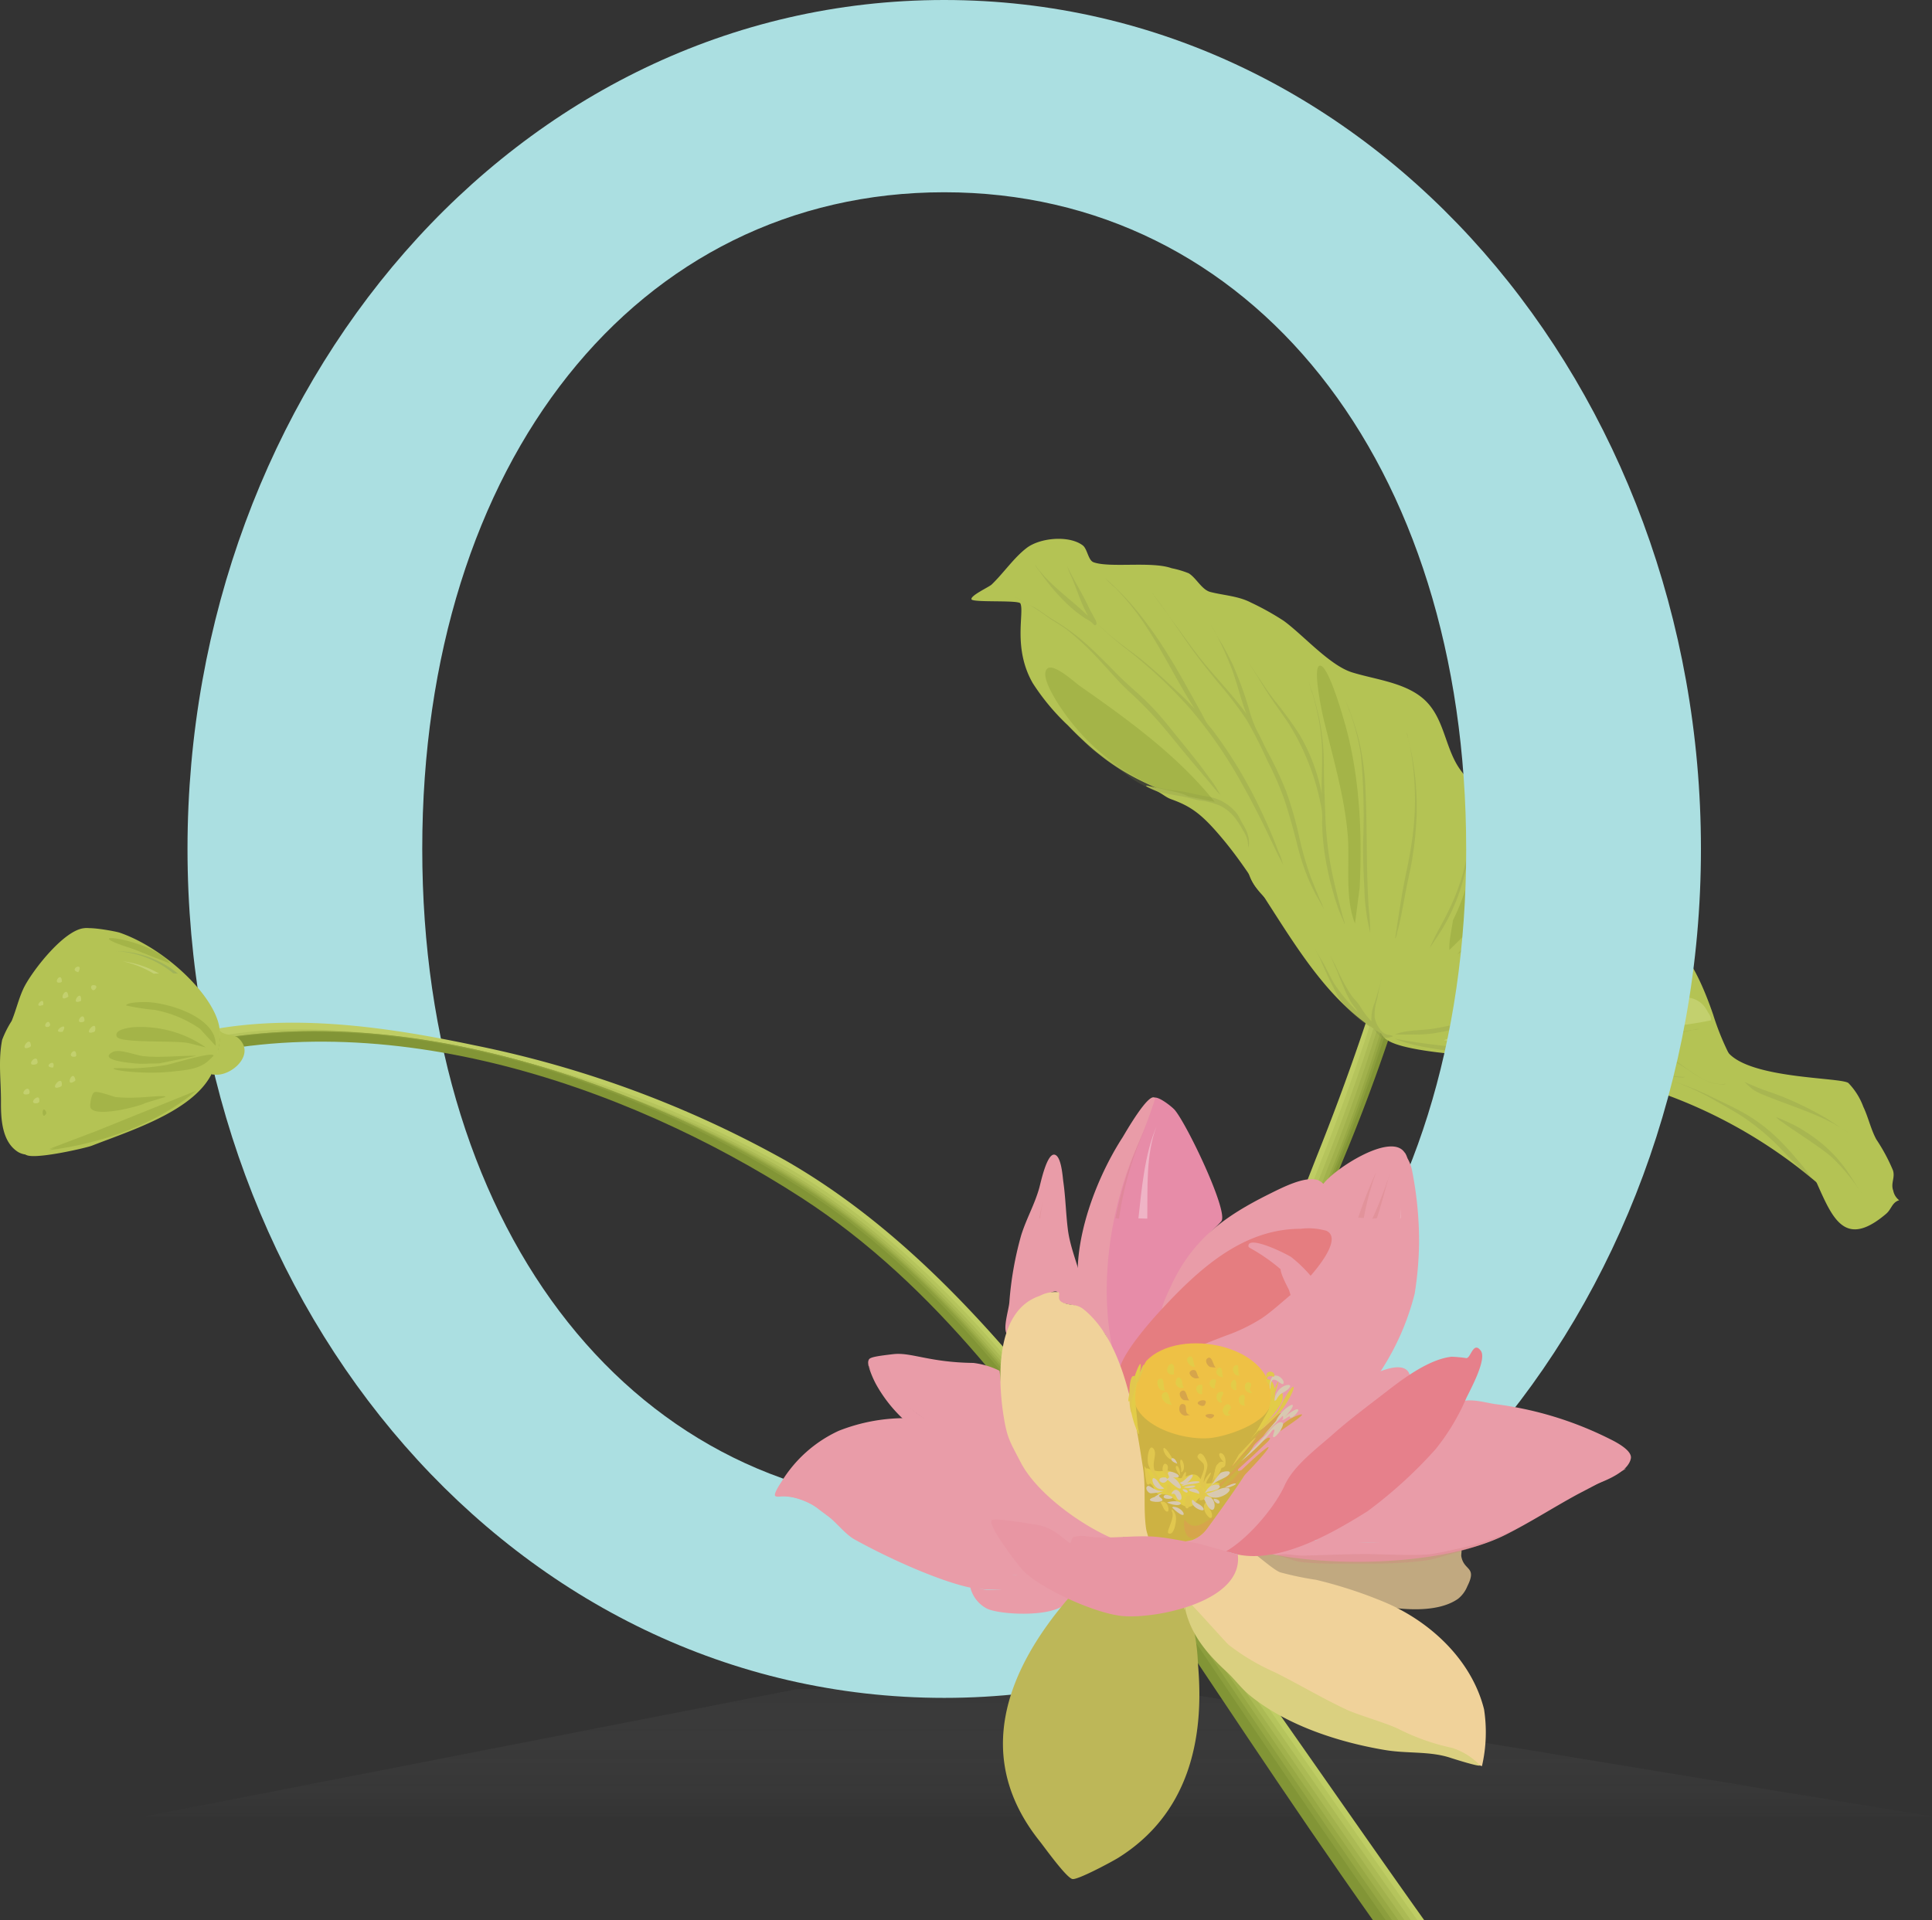 <?xml version="1.0" encoding="UTF-8"?> <svg xmlns="http://www.w3.org/2000/svg" xmlns:xlink="http://www.w3.org/1999/xlink" width="218.501" height="217.231" viewBox="0 0 218.501 217.231"><rect x="0" y="0" width="218.501" height="217.231" fill="#333333" stroke="none"/><defs><linearGradient id="linear-gradient" x1="0.5" y1="1.092" x2="0.5" y2="-0.804" gradientUnits="objectBoundingBox"><stop offset="0" stop-color="#fff" stop-opacity="0"></stop><stop offset="1"></stop></linearGradient><radialGradient id="radial-gradient" cx="0.617" cy="0.363" r="0.566" gradientTransform="matrix(-0.435, -0.722, -0.454, 0.692, 15.516, 8.242)" gradientUnits="objectBoundingBox"><stop offset="0" stop-color="#e0e7a6"></stop><stop offset="1" stop-color="#b4c354"></stop></radialGradient><radialGradient id="radial-gradient-2" cx="0.517" cy="0.406" r="0.496" gradientTransform="matrix(-0.717, -0.722, 0.748, -0.692, 276.065, -537.174)" xlink:href="#radial-gradient"></radialGradient><radialGradient id="radial-gradient-3" cx="0.518" cy="0.542" r="0.768" gradientTransform="matrix(-0.386, -0.722, 0.403, -0.692, 107.875, -396.072)" xlink:href="#radial-gradient"></radialGradient><radialGradient id="radial-gradient-4" cx="0.488" cy="0.983" r="0.581" gradientTransform="matrix(-0.662, -0.722, -0.691, 0.692, 43.012, 18.763)" xlink:href="#radial-gradient"></radialGradient><radialGradient id="radial-gradient-5" cx="0.518" cy="0.117" r="1.352" gradientTransform="matrix(-0.269, -0.722, 0.281, -0.692, 107.754, -567.109)" gradientUnits="objectBoundingBox"><stop offset="0" stop-color="#e0e7a6"></stop><stop offset="0.468" stop-color="#dee6a4"></stop><stop offset="0.637" stop-color="#dbe39d"></stop><stop offset="0.757" stop-color="#d5de91"></stop><stop offset="0.854" stop-color="#cbd680"></stop><stop offset="0.936" stop-color="#c0cd6a"></stop><stop offset="1" stop-color="#b4c354"></stop></radialGradient><linearGradient id="linear-gradient-2" x1="20.222" y1="41.294" x2="19.854" y2="38.491" gradientUnits="objectBoundingBox"><stop offset="0" stop-color="#8b9e36"></stop><stop offset="0.946" stop-color="#dae395"></stop></linearGradient><linearGradient id="linear-gradient-3" x1="60.945" y1="14.149" x2="61.477" y2="13.427" xlink:href="#linear-gradient-2"></linearGradient><linearGradient id="linear-gradient-4" x1="34.646" y1="31.164" x2="34.438" y2="29.654" xlink:href="#linear-gradient-2"></linearGradient><linearGradient id="linear-gradient-5" x1="36.599" y1="17.672" x2="37.259" y2="18" xlink:href="#linear-gradient-2"></linearGradient><linearGradient id="linear-gradient-6" x1="131.054" y1="9.103" x2="134.622" y2="8.66" xlink:href="#linear-gradient-2"></linearGradient><radialGradient id="radial-gradient-6" cx="0.763" cy="0.494" r="0.434" gradientTransform="matrix(-1.64, 0.653, 1.416, 0.757, 1168.032, -277.687)" xlink:href="#radial-gradient"></radialGradient><radialGradient id="radial-gradient-7" cx="0.42" cy="0.487" r="0.578" gradientTransform="matrix(-1.448, 0.653, -1.25, -0.757, 663.074, -490.685)" gradientUnits="objectBoundingBox"><stop offset="0" stop-color="#e0e7a6"></stop><stop offset="0.268" stop-color="#dee5a2"></stop><stop offset="0.475" stop-color="#d9e199"></stop><stop offset="0.662" stop-color="#d0da88"></stop><stop offset="0.835" stop-color="#c3d071"></stop><stop offset="1" stop-color="#b4c354"></stop></radialGradient><radialGradient id="radial-gradient-8" cx="0.163" cy="0.412" r="0.727" gradientTransform="matrix(-0.885, 0.653, -0.764, -0.757, 267.217, -376.182)" gradientUnits="objectBoundingBox"><stop offset="0" stop-color="#c8d664"></stop><stop offset="1" stop-color="#b4c354"></stop></radialGradient><radialGradient id="radial-gradient-9" cx="0.593" cy="0.249" r="0.729" gradientTransform="matrix(-1.013, 0.653, 0.875, 0.757, 2913.825, -923.51)" xlink:href="#radial-gradient"></radialGradient><linearGradient id="linear-gradient-7" x1="7470.159" y1="-4744.256" x2="7470.528" y2="-4743.286" xlink:href="#linear-gradient-2"></linearGradient><linearGradient id="linear-gradient-8" x1="7867.985" y1="-4307.522" x2="7868.401" y2="-4306.58" xlink:href="#linear-gradient-2"></linearGradient><linearGradient id="linear-gradient-9" x1="7473.552" y1="-3842.777" x2="7473.959" y2="-3841.911" xlink:href="#linear-gradient-2"></linearGradient><linearGradient id="linear-gradient-10" x1="6838.287" y1="-3646.863" x2="6838.679" y2="-3645.997" xlink:href="#linear-gradient-2"></linearGradient><linearGradient id="linear-gradient-11" x1="7172.898" y1="-4074.777" x2="7173.29" y2="-4073.856" xlink:href="#linear-gradient-2"></linearGradient><linearGradient id="linear-gradient-12" x1="6150.511" y1="-3501.285" x2="6150.862" y2="-3500.459" xlink:href="#linear-gradient-2"></linearGradient><linearGradient id="linear-gradient-13" x1="7959.6" y1="-4362.315" x2="7960.014" y2="-4361.377" xlink:href="#linear-gradient-2"></linearGradient><linearGradient id="linear-gradient-14" x1="8075.979" y1="-4962.814" x2="8076.33" y2="-4961.922" xlink:href="#linear-gradient-2"></linearGradient><linearGradient id="linear-gradient-15" x1="7955.837" y1="-4699.927" x2="7956.215" y2="-4699.003" xlink:href="#linear-gradient-2"></linearGradient><linearGradient id="linear-gradient-16" x1="6412.898" y1="-4429.964" x2="6413.205" y2="-4429.087" xlink:href="#linear-gradient-2"></linearGradient><linearGradient id="linear-gradient-17" x1="7425.287" y1="-4244.476" x2="7425.7" y2="-4243.5" xlink:href="#linear-gradient-2"></linearGradient><linearGradient id="linear-gradient-18" x1="6999.581" y1="-3549.544" x2="6999.993" y2="-3548.681" xlink:href="#linear-gradient-2"></linearGradient><linearGradient id="linear-gradient-19" x1="5803.02" y1="-3481.323" x2="5803.353" y2="-3480.497" xlink:href="#linear-gradient-2"></linearGradient><linearGradient id="linear-gradient-20" x1="7976.876" y1="-5002.335" x2="7977.263" y2="-5001.332" xlink:href="#linear-gradient-2"></linearGradient><linearGradient id="linear-gradient-21" x1="6124.808" y1="-3900.861" x2="6125.151" y2="-3899.957" xlink:href="#linear-gradient-2"></linearGradient><linearGradient id="linear-gradient-22" x1="6289.829" y1="-3660.77" x2="6290.178" y2="-3659.928" xlink:href="#linear-gradient-2"></linearGradient><linearGradient id="linear-gradient-23" x1="6457.939" y1="-4159.779" x2="6458.291" y2="-4158.842" xlink:href="#linear-gradient-2"></linearGradient><linearGradient id="linear-gradient-24" x1="6370.331" y1="-4069.729" x2="6370.675" y2="-4068.817" xlink:href="#linear-gradient-2"></linearGradient><linearGradient id="linear-gradient-25" x1="11028.425" y1="-3844.186" x2="11029.072" y2="-3843.251" xlink:href="#linear-gradient-2"></linearGradient><linearGradient id="linear-gradient-26" x1="401.325" y1="-1340.633" x2="401.954" y2="-1342.746" xlink:href="#linear-gradient-2"></linearGradient><linearGradient id="linear-gradient-27" x1="272.977" y1="-403.811" x2="273.567" y2="-404.393" xlink:href="#linear-gradient-2"></linearGradient><linearGradient id="linear-gradient-28" x1="447.623" y1="-547.367" x2="448.066" y2="-548.855" xlink:href="#linear-gradient-2"></linearGradient><linearGradient id="linear-gradient-29" x1="653.523" y1="-938.948" x2="653.88" y2="-940.517" xlink:href="#linear-gradient-2"></linearGradient><linearGradient id="linear-gradient-30" x1="448.502" y1="-1159.456" x2="448.986" y2="-1161.68" gradientUnits="objectBoundingBox"><stop offset="0" stop-color="#8b9e36"></stop><stop offset="1" stop-color="#dae395"></stop></linearGradient><linearGradient id="linear-gradient-31" x1="457.801" y1="-1873.547" x2="458.207" y2="-1876.32" xlink:href="#linear-gradient-2"></linearGradient><linearGradient id="linear-gradient-32" x1="535.719" y1="-1210.015" x2="536.363" y2="-1211.781" xlink:href="#linear-gradient-2"></linearGradient><linearGradient id="linear-gradient-33" x1="-223.036" y1="-260.265" x2="-223.803" y2="-261.85" gradientUnits="objectBoundingBox"><stop offset="0" stop-color="#e99ca8"></stop><stop offset="0.512" stop-color="#eec1c5"></stop><stop offset="0.97" stop-color="#e5808b"></stop></linearGradient><linearGradient id="linear-gradient-34" x1="-98.703" y1="-117.894" x2="-99.672" y2="-118.931" gradientUnits="objectBoundingBox"><stop offset="0" stop-color="#e99ca8"></stop><stop offset="0.512" stop-color="#eec1c5"></stop><stop offset="0.97" stop-color="#f0d29a"></stop></linearGradient><linearGradient id="linear-gradient-35" x1="-164.869" y1="-142.167" x2="-165.037" y2="-143.232" gradientUnits="objectBoundingBox"><stop offset="0.007" stop-color="#e78ca8"></stop><stop offset="0.106" stop-color="#e99ca8"></stop><stop offset="0.512" stop-color="#eec1c5"></stop><stop offset="0.97" stop-color="#c09c78"></stop></linearGradient><linearGradient id="linear-gradient-36" x1="-249.145" y1="-154.579" x2="-249.408" y2="-155.909" gradientUnits="objectBoundingBox"><stop offset="0" stop-color="#e99ca8"></stop><stop offset="0.512" stop-color="#f3e6e4"></stop><stop offset="0.97" stop-color="#f0d29a"></stop></linearGradient><linearGradient id="linear-gradient-37" x1="-236.899" y1="-215.905" x2="-236.335" y2="-217.911" xlink:href="#linear-gradient-34"></linearGradient><linearGradient id="linear-gradient-38" x1="-86.729" y1="-182.347" x2="-87.084" y2="-183.27" gradientUnits="objectBoundingBox"><stop offset="0" stop-color="#e99ca8"></stop><stop offset="0.394" stop-color="#eec1c5"></stop><stop offset="0.616" stop-color="#f2dcd6"></stop><stop offset="0.97" stop-color="#f0d29a"></stop></linearGradient><linearGradient id="linear-gradient-39" x1="-91.083" y1="-215.66" x2="-90.77" y2="-216.166" gradientUnits="objectBoundingBox"><stop offset="0" stop-color="#e57d80"></stop><stop offset="0.512" stop-color="#eec1c5"></stop><stop offset="0.97" stop-color="#f0d29a"></stop></linearGradient><linearGradient id="linear-gradient-40" x1="-178.442" y1="-179.222" x2="-178.905" y2="-179.74" gradientUnits="objectBoundingBox"><stop offset="0" stop-color="#e99ca8"></stop><stop offset="0.512" stop-color="#eec1c5"></stop><stop offset="0.97" stop-color="#edc261"></stop></linearGradient><linearGradient id="linear-gradient-41" x1="-207.696" y1="-240.099" x2="-207.196" y2="-240.965" xlink:href="#linear-gradient-34"></linearGradient><linearGradient id="linear-gradient-42" x1="-276.866" y1="-637.527" x2="-276.366" y2="-638.393" xlink:href="#linear-gradient-34"></linearGradient><linearGradient id="linear-gradient-43" x1="-125.471" y1="-355.593" x2="-124.603" y2="-356.549" gradientUnits="objectBoundingBox"><stop offset="0" stop-color="#e99ca8"></stop><stop offset="0.348" stop-color="#f1d6d6"></stop><stop offset="0.655" stop-color="#f1d8d7"></stop><stop offset="0.97" stop-color="#f0d29a"></stop></linearGradient><linearGradient id="linear-gradient-44" x1="-197.171" y1="-1293.953" x2="-196.671" y2="-1294.819" xlink:href="#linear-gradient-34"></linearGradient><linearGradient id="linear-gradient-45" x1="-98.434" y1="-141.601" x2="-98.113" y2="-140.504" gradientUnits="objectBoundingBox"><stop offset="0" stop-color="#e99ca8"></stop><stop offset="0.238" stop-color="#f2ddd5"></stop><stop offset="0.512" stop-color="#eec4b6"></stop><stop offset="0.97" stop-color="#bdb758"></stop></linearGradient><linearGradient id="linear-gradient-46" x1="-60.555" y1="-274.929" x2="-61.521" y2="-275.421" gradientUnits="objectBoundingBox"><stop offset="0" stop-color="#e99ca8"></stop><stop offset="0.467" stop-color="#f1d8cb"></stop><stop offset="0.97" stop-color="#f0d29a"></stop></linearGradient><radialGradient id="radial-gradient-10" cx="1.001" cy="0.465" r="3.329" gradientTransform="matrix(0.28, 0, 0, -1, -60.115, -1228.839)" gradientUnits="objectBoundingBox"><stop offset="0" stop-color="#e99ca8"></stop><stop offset="0.512" stop-color="#eec1c5"></stop><stop offset="0.97" stop-color="#c1a980"></stop></radialGradient><radialGradient id="radial-gradient-11" cx="0.99" cy="0.861" r="1.557" gradientTransform="matrix(0.728, 0, 0, -1, -17.457, -366.181)" gradientUnits="objectBoundingBox"><stop offset="0" stop-color="#e78c99"></stop><stop offset="0.312" stop-color="#eec1c5"></stop><stop offset="0.591" stop-color="#f3e6e1"></stop><stop offset="0.97" stop-color="#f0d29a"></stop></radialGradient><linearGradient id="linear-gradient-47" x1="-64.661" y1="-238.58" x2="-65.386" y2="-238.142" gradientUnits="objectBoundingBox"><stop offset="0" stop-color="#e99ca8"></stop><stop offset="0.437" stop-color="#eec1c5"></stop><stop offset="0.873" stop-color="#debbac"></stop><stop offset="0.97" stop-color="#dad080"></stop></linearGradient><linearGradient id="linear-gradient-48" x1="-52.008" y1="-421.13" x2="-51.508" y2="-421.996" xlink:href="#linear-gradient-34"></linearGradient><linearGradient id="linear-gradient-49" x1="-85.025" y1="-212.105" x2="-85.255" y2="-212.703" xlink:href="#linear-gradient-34"></linearGradient><radialGradient id="radial-gradient-12" cx="0.967" cy="0.773" r="2.094" gradientTransform="matrix(0.47, 0, 0, -1, -29.686, -491.467)" gradientUnits="objectBoundingBox"><stop offset="0" stop-color="#f0d29a"></stop><stop offset="0.338" stop-color="#efcdcd"></stop><stop offset="0.642" stop-color="#eec1c5"></stop><stop offset="1" stop-color="#e99ca8"></stop></radialGradient><linearGradient id="linear-gradient-50" x1="-75.393" y1="-415.798" x2="-74.893" y2="-416.664" xlink:href="#linear-gradient-34"></linearGradient><linearGradient id="linear-gradient-51" x1="-7335.798" y1="-3362.28" x2="-7335.297" y2="-3363.146" xlink:href="#linear-gradient-34"></linearGradient><linearGradient id="linear-gradient-52" x1="-135.062" y1="-267.211" x2="-134.771" y2="-266.476" gradientUnits="objectBoundingBox"><stop offset="0" stop-color="#c79841"></stop><stop offset="0.512" stop-color="#f0ca80"></stop><stop offset="0.97" stop-color="#cdb243"></stop></linearGradient><radialGradient id="radial-gradient-13" cx="0.5" cy="0.5" r="0.565" gradientTransform="matrix(0.688, 0, 0, -1, -43.691, -822.68)" gradientUnits="objectBoundingBox"><stop offset="0.614" stop-color="#f3dc5e"></stop><stop offset="0.954" stop-color="#eec145"></stop></radialGradient><radialGradient id="radial-gradient-14" cx="0.175" cy="-0.007" r="1.466" gradientTransform="matrix(1.686, 0, 0, -1, 89.938, -312.828)" gradientUnits="objectBoundingBox"><stop offset="0.005" stop-color="#e78c92"></stop><stop offset="0.142" stop-color="#eec4c1"></stop><stop offset="0.46" stop-color="#e99ca8"></stop><stop offset="0.726" stop-color="#e892a0"></stop><stop offset="0.97" stop-color="#f0d29a"></stop></radialGradient><linearGradient id="linear-gradient-53" x1="-1804.918" y1="-3316.136" x2="-1804.101" y2="-3316.617" gradientUnits="objectBoundingBox"><stop offset="0" stop-color="#d6a54b"></stop><stop offset="1" stop-color="#e2cc48"></stop></linearGradient><linearGradient id="linear-gradient-54" x1="-1798.722" y1="-2977.868" x2="-1797.905" y2="-2978.348" xlink:href="#linear-gradient-53"></linearGradient><linearGradient id="linear-gradient-55" x1="-2393.456" y1="-3224.06" x2="-2392.638" y2="-3224.541" xlink:href="#linear-gradient-53"></linearGradient><linearGradient id="linear-gradient-56" x1="-2006.489" y1="-3959.898" x2="-2005.671" y2="-3960.379" xlink:href="#linear-gradient-53"></linearGradient><linearGradient id="linear-gradient-57" x1="-2300.35" y1="-3674.102" x2="-2299.532" y2="-3674.582" xlink:href="#linear-gradient-53"></linearGradient><linearGradient id="linear-gradient-58" x1="-2731.05" y1="-3595.726" x2="-2730.233" y2="-3596.207" xlink:href="#linear-gradient-53"></linearGradient><linearGradient id="linear-gradient-59" x1="-1969.537" y1="-4634.643" x2="-1968.719" y2="-4635.124" xlink:href="#linear-gradient-53"></linearGradient><linearGradient id="linear-gradient-60" x1="-2328.947" y1="-3842.24" x2="-2328.13" y2="-3842.72" xlink:href="#linear-gradient-53"></linearGradient><linearGradient id="linear-gradient-61" x1="-2015.488" y1="-3907.16" x2="-2014.671" y2="-3907.64" xlink:href="#linear-gradient-53"></linearGradient><linearGradient id="linear-gradient-62" x1="-2779.222" y1="-4005.057" x2="-2778.404" y2="-4005.538" xlink:href="#linear-gradient-53"></linearGradient><linearGradient id="linear-gradient-63" x1="-3493.505" y1="-3729.717" x2="-3492.688" y2="-3730.198" xlink:href="#linear-gradient-53"></linearGradient><linearGradient id="linear-gradient-64" x1="-2841.59" y1="-3570.931" x2="-2840.773" y2="-3571.412" xlink:href="#linear-gradient-53"></linearGradient><linearGradient id="linear-gradient-65" x1="-2571.584" y1="-3682.458" x2="-2570.766" y2="-3682.939" xlink:href="#linear-gradient-53"></linearGradient><linearGradient id="linear-gradient-66" x1="-2819.327" y1="-3726.895" x2="-2818.509" y2="-3727.375" xlink:href="#linear-gradient-53"></linearGradient><linearGradient id="linear-gradient-67" x1="-3100.506" y1="-4321.771" x2="-3099.688" y2="-4322.252" xlink:href="#linear-gradient-53"></linearGradient><linearGradient id="linear-gradient-68" x1="-2975.232" y1="-4140.328" x2="-2974.415" y2="-4140.809" xlink:href="#linear-gradient-53"></linearGradient><linearGradient id="linear-gradient-69" x1="-2384" y1="-6762.631" x2="-2383.183" y2="-6763.111" xlink:href="#linear-gradient-53"></linearGradient><linearGradient id="linear-gradient-70" x1="-2262.741" y1="-8843.98" x2="-2261.924" y2="-8844.462" xlink:href="#linear-gradient-53"></linearGradient><linearGradient id="linear-gradient-71" x1="-2276.397" y1="-3347.328" x2="-2275.58" y2="-3347.809" xlink:href="#linear-gradient-53"></linearGradient><linearGradient id="linear-gradient-72" x1="-2846.954" y1="-3527.991" x2="-2846.137" y2="-3528.471" xlink:href="#linear-gradient-53"></linearGradient><linearGradient id="linear-gradient-73" x1="-261.722" y1="-1025.068" x2="-261.528" y2="-1024.479" xlink:href="#linear-gradient-53"></linearGradient><linearGradient id="linear-gradient-74" x1="-368.338" y1="-789.214" x2="-367.521" y2="-789.695" xlink:href="#linear-gradient-53"></linearGradient><linearGradient id="linear-gradient-75" x1="-374.806" y1="-703.208" x2="-373.989" y2="-703.689" xlink:href="#linear-gradient-53"></linearGradient><linearGradient id="linear-gradient-76" x1="-597.829" y1="-808.206" x2="-597.011" y2="-808.687" xlink:href="#linear-gradient-53"></linearGradient><linearGradient id="linear-gradient-77" x1="-1563.925" y1="-557.58" x2="-1563.107" y2="-558.061" xlink:href="#linear-gradient-53"></linearGradient><linearGradient id="linear-gradient-78" x1="-645.245" y1="-1898.015" x2="-644.427" y2="-1898.496" xlink:href="#linear-gradient-53"></linearGradient><linearGradient id="linear-gradient-79" x1="-386.398" y1="-834.248" x2="-385.581" y2="-834.729" xlink:href="#linear-gradient-53"></linearGradient><linearGradient id="linear-gradient-80" x1="-894.744" y1="-2321.007" x2="-893.927" y2="-2321.488" xlink:href="#linear-gradient-53"></linearGradient><linearGradient id="linear-gradient-81" x1="-1897.133" y1="-941.539" x2="-1896.315" y2="-942.019" xlink:href="#linear-gradient-53"></linearGradient><linearGradient id="linear-gradient-82" x1="-1936.64" y1="-1084.178" x2="-1935.823" y2="-1084.659" gradientUnits="objectBoundingBox"><stop offset="0.262" stop-color="#dbcb81"></stop><stop offset="1" stop-color="#e1c74e"></stop></linearGradient><radialGradient id="radial-gradient-15" cx="0.698" cy="0.785" r="0.32" gradientTransform="matrix(1.93, 0, 0, -1, 1363.139, -3080.369)" gradientUnits="objectBoundingBox"><stop offset="0.002" stop-color="#d9d1d5"></stop><stop offset="0.262" stop-color="#dbc881"></stop><stop offset="1" stop-color="#e1c74e"></stop></radialGradient><linearGradient id="linear-gradient-83" x1="-1968.653" y1="-3259.273" x2="-1967.836" y2="-3259.754" gradientUnits="objectBoundingBox"><stop offset="0.002" stop-color="#d8c9b1"></stop><stop offset="0.262" stop-color="#dbc881"></stop><stop offset="1" stop-color="#e1c74e"></stop></linearGradient><linearGradient id="linear-gradient-84" x1="-3293.835" y1="-7020.792" x2="-3293.018" y2="-7021.272" xlink:href="#linear-gradient-83"></linearGradient><linearGradient id="linear-gradient-85" x1="-4413.275" y1="-3984.694" x2="-4412.458" y2="-3985.175" xlink:href="#linear-gradient-83"></linearGradient><linearGradient id="linear-gradient-86" x1="-5149.503" y1="-3087.079" x2="-5148.685" y2="-3087.56" xlink:href="#linear-gradient-83"></linearGradient><linearGradient id="linear-gradient-87" x1="-1749.436" y1="-6754.77" x2="-1748.618" y2="-6755.25" xlink:href="#linear-gradient-83"></linearGradient><linearGradient id="linear-gradient-88" x1="-3018.147" y1="-3029.584" x2="-3017.33" y2="-3030.065" xlink:href="#linear-gradient-83"></linearGradient><linearGradient id="linear-gradient-89" x1="-1473.195" y1="-1235.679" x2="-1472.378" y2="-1236.16" xlink:href="#linear-gradient-83"></linearGradient><linearGradient id="linear-gradient-90" x1="-2308.668" y1="-7237.058" x2="-2307.851" y2="-7237.538" xlink:href="#linear-gradient-83"></linearGradient><linearGradient id="linear-gradient-91" x1="-1389.243" y1="-3355.966" x2="-1388.426" y2="-3356.447" xlink:href="#linear-gradient-83"></linearGradient><linearGradient id="linear-gradient-92" x1="-3033.552" y1="-3568.212" x2="-3032.734" y2="-3568.693" xlink:href="#linear-gradient-83"></linearGradient><linearGradient id="linear-gradient-93" x1="-1074.532" y1="-8630.584" x2="-1073.714" y2="-8631.065" xlink:href="#linear-gradient-83"></linearGradient><linearGradient id="linear-gradient-94" x1="-1032.076" y1="-1379.478" x2="-1031.26" y2="-1379.958" xlink:href="#linear-gradient-83"></linearGradient><linearGradient id="linear-gradient-95" x1="-3034.463" y1="-3584.369" x2="-3033.646" y2="-3584.849" xlink:href="#linear-gradient-83"></linearGradient><linearGradient id="linear-gradient-96" x1="-463.402" y1="-1004.606" x2="-462.585" y2="-1005.087" xlink:href="#linear-gradient-83"></linearGradient><linearGradient id="linear-gradient-97" x1="-656.311" y1="-1270.818" x2="-655.494" y2="-1271.299" xlink:href="#linear-gradient-83"></linearGradient><linearGradient id="linear-gradient-98" x1="-1204.962" y1="-3627.83" x2="-1204.145" y2="-3628.311" xlink:href="#linear-gradient-83"></linearGradient><linearGradient id="linear-gradient-99" x1="-559.21" y1="-890.599" x2="-558.392" y2="-891.08" xlink:href="#linear-gradient-83"></linearGradient><linearGradient id="linear-gradient-100" x1="-1240.547" y1="-2442.388" x2="-1239.73" y2="-2442.868" xlink:href="#linear-gradient-83"></linearGradient><linearGradient id="linear-gradient-101" x1="-2422.437" y1="-1968.793" x2="-2421.621" y2="-1969.274" xlink:href="#linear-gradient-83"></linearGradient><linearGradient id="linear-gradient-102" x1="-1383.312" y1="-2777.577" x2="-1382.495" y2="-2778.058" xlink:href="#linear-gradient-83"></linearGradient><linearGradient id="linear-gradient-103" x1="-2332.005" y1="-3822.556" x2="-2331.188" y2="-3823.037" xlink:href="#linear-gradient-83"></linearGradient><linearGradient id="linear-gradient-104" x1="-821.06" y1="-1360.653" x2="-820.243" y2="-1361.134" xlink:href="#linear-gradient-83"></linearGradient><linearGradient id="linear-gradient-105" x1="-904.933" y1="-2232.199" x2="-904.116" y2="-2232.68" xlink:href="#linear-gradient-83"></linearGradient><linearGradient id="linear-gradient-106" x1="-828.865" y1="-3927.983" x2="-828.048" y2="-3928.464" xlink:href="#linear-gradient-83"></linearGradient><linearGradient id="linear-gradient-107" x1="-1748.75" y1="-9564.887" x2="-1747.932" y2="-9565.367" xlink:href="#linear-gradient-83"></linearGradient><linearGradient id="linear-gradient-108" x1="-2403.746" y1="-1614.78" x2="-2402.929" y2="-1615.26" xlink:href="#linear-gradient-83"></linearGradient><linearGradient id="linear-gradient-109" x1="-1665.698" y1="-4797.103" x2="-1664.881" y2="-4797.583" xlink:href="#linear-gradient-83"></linearGradient><linearGradient id="linear-gradient-110" x1="-1410.251" y1="-10268.801" x2="-1409.433" y2="-10269.282" xlink:href="#linear-gradient-83"></linearGradient><linearGradient id="linear-gradient-111" x1="-2441.591" y1="-3915.641" x2="-2440.773" y2="-3916.121" xlink:href="#linear-gradient-83"></linearGradient><linearGradient id="linear-gradient-112" x1="-1537.677" y1="-4686.65" x2="-1536.86" y2="-4687.131" xlink:href="#linear-gradient-83"></linearGradient><linearGradient id="linear-gradient-113" x1="-1137.115" y1="-5284.005" x2="-1136.298" y2="-5284.485" xlink:href="#linear-gradient-83"></linearGradient><linearGradient id="linear-gradient-114" x1="-1643.772" y1="-3568.631" x2="-1642.954" y2="-3569.112" xlink:href="#linear-gradient-83"></linearGradient><linearGradient id="linear-gradient-115" x1="-3733.194" y1="-4621.637" x2="-3732.376" y2="-4622.118" xlink:href="#linear-gradient-83"></linearGradient><linearGradient id="linear-gradient-116" x1="-2187.291" y1="-9661.739" x2="-2186.474" y2="-9662.218" xlink:href="#linear-gradient-83"></linearGradient><linearGradient id="linear-gradient-117" x1="-1918.177" y1="-3802.239" x2="-1917.36" y2="-3802.719" xlink:href="#linear-gradient-83"></linearGradient><linearGradient id="linear-gradient-118" x1="-3543.072" y1="-2988.232" x2="-3542.254" y2="-2988.713" xlink:href="#linear-gradient-83"></linearGradient><linearGradient id="linear-gradient-119" x1="-1630.934" y1="-3776.724" x2="-1630.117" y2="-3777.204" xlink:href="#linear-gradient-83"></linearGradient><linearGradient id="linear-gradient-120" x1="-2380.106" y1="-2540.931" x2="-2379.288" y2="-2541.411" xlink:href="#linear-gradient-83"></linearGradient><linearGradient id="linear-gradient-121" x1="-1568.207" y1="-2911.026" x2="-1567.39" y2="-2911.507" xlink:href="#linear-gradient-83"></linearGradient><linearGradient id="linear-gradient-122" x1="-3301.135" y1="-8159.041" x2="-3300.319" y2="-8159.521" xlink:href="#linear-gradient-83"></linearGradient><linearGradient id="linear-gradient-123" x1="-2977.381" y1="-2971.467" x2="-2976.564" y2="-2971.948" xlink:href="#linear-gradient-83"></linearGradient><linearGradient id="linear-gradient-124" x1="-1858.709" y1="-7172.685" x2="-1857.892" y2="-7173.166" xlink:href="#linear-gradient-83"></linearGradient><linearGradient id="linear-gradient-125" x1="-1670.702" y1="-15495.477" x2="-1669.885" y2="-15495.958" xlink:href="#linear-gradient-83"></linearGradient><linearGradient id="linear-gradient-126" x1="-3878.224" y1="-11455.848" x2="-3877.407" y2="-11456.328" xlink:href="#linear-gradient-83"></linearGradient><linearGradient id="linear-gradient-127" x1="-2572.931" y1="-1775.198" x2="-2572.114" y2="-1775.678" xlink:href="#linear-gradient-83"></linearGradient><linearGradient id="linear-gradient-128" x1="-1478.687" y1="-4010.116" x2="-1477.869" y2="-4010.597" xlink:href="#linear-gradient-83"></linearGradient><linearGradient id="linear-gradient-129" x1="-1301.911" y1="-4641.648" x2="-1301.094" y2="-4642.129" xlink:href="#linear-gradient-83"></linearGradient><linearGradient id="linear-gradient-130" x1="-2757.7" y1="-1040.034" x2="-2756.883" y2="-1040.515" xlink:href="#linear-gradient-83"></linearGradient><linearGradient id="linear-gradient-131" x1="-2538.839" y1="-2160.082" x2="-2538.022" y2="-2160.562" xlink:href="#linear-gradient-83"></linearGradient><linearGradient id="linear-gradient-132" x1="-2975.371" y1="-2156.714" x2="-2974.554" y2="-2157.195" xlink:href="#linear-gradient-83"></linearGradient><linearGradient id="linear-gradient-133" x1="-73.857" y1="-187.426" x2="-74.783" y2="-188.533" gradientUnits="objectBoundingBox"><stop offset="0" stop-color="#e6808b"></stop><stop offset="0.67" stop-color="#eec1c5"></stop><stop offset="0.97" stop-color="#f0d29a"></stop></linearGradient><radialGradient id="radial-gradient-16" cx="0.304" cy="-0.5" r="1.921" gradientTransform="matrix(0.393, 0, 0, -1, -47.568, -812.559)" gradientUnits="objectBoundingBox"><stop offset="0" stop-color="#e99ca8"></stop><stop offset="0.512" stop-color="#eec1c5"></stop><stop offset="0.97" stop-color="#e896a3"></stop></radialGradient></defs><g id="Group_1331" data-name="Group 1331" transform="translate(-490.81 -3649.359)"><path id="Path_372" data-name="Path 372" d="M2709.142,3840.431l-73.775,14.408H2837.5l-87.427-14.408Z" transform="translate(-2128.184)" opacity="0.17" fill="url(#linear-gradient)"></path><g id="Group_1330" data-name="Group 1330"><g id="Group_1329" data-name="Group 1329"><g id="Group_235" data-name="Group 235" transform="translate(-2128.184)"><g id="Group_232" data-name="Group 232"><g id="Group_231" data-name="Group 231"><g id="Group_230" data-name="Group 230"><path id="Path_504" data-name="Path 504" d="M2747.948,3853.814c1.052-7,2.192-13.985,3.569-20.921,3.536-17.8,10.56-34.467,17.075-51.338a231.866,231.866,0,0,0,9.2-28.085c-.229-.061-.458-.119-.687-.179a274.1,274.1,0,0,1-9.244,27.007c-5.277,13.56-10.979,27.035-14.841,41.1a253.385,253.385,0,0,0-6.157,32.254Z" fill="#bfcd64"></path><path id="Path_505" data-name="Path 505" d="M2748.258,3853.861c1.056-7.012,2.2-14.008,3.572-20.957,3.522-17.8,10.69-34.4,17.232-51.251a211.821,211.821,0,0,0,9.085-28.091q-.344-.087-.687-.179a249.6,249.6,0,0,1-8.97,27.073c-6.524,17-13.612,33.829-17.237,51.735-1.445,7.146-2.623,14.346-3.7,21.564Z" fill="#b5c45c"></path><path id="Path_506" data-name="Path 506" d="M2748.5,3853.9c1.235-8.217,2.608-16.41,4.353-24.541,3.54-16.5,10.577-31.966,16.668-47.6a198.045,198.045,0,0,0,8.985-28.094c-.228-.062-.457-.121-.687-.179a230.031,230.031,0,0,1-9.186,28.087c-6.516,16.868-13.552,33.525-17.085,51.328-1.377,6.938-2.517,13.924-3.57,20.926Z" fill="#abba54"></path><path id="Path_507" data-name="Path 507" d="M2748.789,3853.941c1.071-7.019,2.232-14.021,3.616-20.98,3.537-17.789,10.766-34.344,17.352-51.157a203.558,203.558,0,0,0,9.1-28.056l-.687-.179a210.423,210.423,0,0,1-9.076,28.091c-6.544,16.847-13.724,33.441-17.245,51.244-1.375,6.949-2.518,13.947-3.574,20.96Z" fill="#a1b14c"></path><path id="Path_508" data-name="Path 508" d="M2749.083,3853.985c1.068-7.014,2.224-14.014,3.6-20.97,3.51-17.795,10.659-34.362,17.29-51.159a210.007,210.007,0,0,0,9.251-28.014l-.687-.179a197.946,197.946,0,0,1-8.986,28.094c-6.092,15.637-13.132,31.1-16.673,47.6-1.745,8.13-3.119,16.325-4.354,24.542Z" fill="#97a844"></path><path id="Path_509" data-name="Path 509" d="M2749.415,3854.035c1.069-7.236,2.228-14.457,3.618-21.631,3.474-17.924,10.816-34.594,17.52-51.487a210.332,210.332,0,0,0,9.024-26.982l-.686-.179a204.082,204.082,0,0,1-9.116,28.053c-6.589,16.812-13.811,33.368-17.347,51.156-1.383,6.958-2.545,13.961-3.616,20.979Z" fill="#8c9e3d"></path><path id="Path_510" data-name="Path 510" d="M2749.73,3854.083c1.368-10.644,2.916-21.328,5.635-31.66,3.76-14.283,9.857-27.81,15.361-41.46a212.593,212.593,0,0,0,9.209-26.934l-.687-.179a210.3,210.3,0,0,1-9.263,28.01c-6.636,16.795-13.78,33.362-17.286,51.16-1.37,6.956-2.524,13.954-3.591,20.969Z" fill="#829536"></path></g></g></g><g id="Group_234" data-name="Group 234"><g id="Group_233" data-name="Group 233"><path id="Path_511" data-name="Path 511" d="M2805.252,3756.174c1.6-1.089-.617-3.968-1.479-4.869-2.244-2.342-5.994-2.765-8.794-4.146-3.314-1.635-5.874-4.886-8.192-7.653-.9-1.072-1.957-2.069-2.746-3.225-1.714-2.51-1.7-5.952-4.225-8.006-2.143-1.743-5.352-2.066-7.9-2.854s-5.553-4.249-7.746-5.838a30.484,30.484,0,0,0-3.694-2.059c-1.415-.745-3.084-.814-4.592-1.2-.977-.246-1.6-1.606-2.462-2.119a10.671,10.671,0,0,0-1.923-.569c-2.264-.81-6.965-.009-8.824-.673-.618-.219-.7-1.519-1.234-1.917-1.549-1.158-4.812-.867-6.339.3-1.456,1.115-2.615,2.85-3.959,4.137-.295.283-2.411,1.243-2.279,1.667.123.4,5.334.055,5.53.471.479,1.009-.888,5.012,1.391,9a25.317,25.317,0,0,0,3.987,4.793c7.048,7.356,10.262,6.182,17.18,11.01a32.085,32.085,0,0,1,2.758,2.61c4.658,4.118,8.388,8.787,14.453,10.953a40.179,40.179,0,0,0,17.538,2.487c2.149-.239,4.717-.581,6.853-.917a20.639,20.639,0,0,0,5.552-1.323Z" fill="url(#radial-gradient)"></path><path id="Path_512" data-name="Path 512" d="M2814.345,3768.489c.363,4.064,4.791,6.9,7.319,9.8,4.013,4.609,3.986,14.041,10.644,8.374.578-.492.647-1.2,1.346-1.489.088-.035.143-.03.108-.059a1.819,1.819,0,0,1-.649-1.069c-.313-.834.23-1.45-.03-2.291a20.363,20.363,0,0,0-1.885-3.507c-.628-1.157-.9-2.49-1.471-3.691a7.7,7.7,0,0,0-1.686-2.686c-.861-.672-11.382-.433-13.724-3.6Z" fill="url(#radial-gradient-2)"></path><path id="Path_513" data-name="Path 513" d="M2824.567,3783.219a56.084,56.084,0,0,0-22.54-11.7,88.41,88.41,0,0,0-11.853-2.4c-3.617-.336-7.822-.443-11.387-1.153-6.2-1.232-2.46-2.888-3.182-6.5-.072-.363.341-2.738.728-2.984.886-.564,5.58-.2,7.524.02,6.259.707,11.625-.027,17.744-.971,2.18-.337,4.844-3.054,6.816-1.348,1.951,1.689,3.409,5.281,4.319,7.924a29.935,29.935,0,0,0,1.946,4.767c.77,1.348.956,2.415,2.02,3.526,2.759,2.88,6.364,6.773,7.837,10.693Z" fill="url(#radial-gradient-3)"></path><path id="Path_514" data-name="Path 514" d="M2776.158,3767.042c-.722-1.008,3.832-5.313,2.229-7.469-.627-.84-2.425-1.262-3.36-1.789a52.343,52.343,0,0,0-6.172-3.074,30.976,30.976,0,0,1-6.082-3.4c-4.227-3.029-1.659-4.8-2.4-7.753-.154-.615-.748-1.047-1.173-1.491-2.075-2.167-4.477-2.288-7.373-2.932a18.5,18.5,0,0,0-3.122-.905c-.4-.01.666.445,1.035.6.731.3,1.031.7,1.771.962,2.3.822,3.523,1.785,5.8,4.511,6.075,7.273,10.078,18.015,18.877,22.506Z" fill="url(#radial-gradient-4)"></path><path id="Path_515" data-name="Path 515" d="M2806.239,3755.586c-3.384.6-7.533,2.145-11.008,2.359-9.331.579-24.529-1.375-29.509-7.983-.9-1.192-7.685-9.91-8.786-9.568-.312.1,1.507.852,2.55,2.215,1.321,1.725.608,2.215.561,4.4-.129,5.991,16.132,12.008,21.011,12.522a33.655,33.655,0,0,0,8.357-.314c.946-.168.615.4,1.618.344,4.869-.27,11.364-1.012,15.348-3.953Z" fill="url(#radial-gradient-5)"></path></g><path id="Path_516" data-name="Path 516" d="M2776.954,3766.291c1.445-.483,3.06-.339,4.548-.636a42.424,42.424,0,0,0,4.586-1.083,11.573,11.573,0,0,0,3.46-1.731,11.374,11.374,0,0,0,1.52-1.377,10.475,10.475,0,0,0,1.067-1.312,13.354,13.354,0,0,1-2.887,3.052,18.872,18.872,0,0,1,5.138-.8,21.61,21.61,0,0,0,2.489-.348,23.992,23.992,0,0,0,2.405-.537,12.411,12.411,0,0,0,2.758-1.713c.53-.345,1.059-.686,1.6-1.018.242-.147.482-.294.725-.437a4.509,4.509,0,0,0,.789-.455,3.382,3.382,0,0,1-.609.365c-.237.146-.473.295-.708.443-.452.29-.9.592-1.338.9-.885.62-1.716,1.361-2.638,1.925a29.081,29.081,0,0,1,5.161-.086,18.4,18.4,0,0,0,4.336.125.583.583,0,0,0,.092-.019c-.151.145-.727.139-.931.158-.357.035-.716.047-1.074.049-.778.007-1.552-.023-2.328.02-.85.046-1.7.151-2.547.188s-1.675,0-2.511-.015c-.344,0-.7-.026-1.043,0a6.092,6.092,0,0,0-1.168.3,18.143,18.143,0,0,1-2.654.618c-1.684.223-3.392.2-5.081.386a3.155,3.155,0,0,0-1.124.146,12.994,12.994,0,0,1-1.137.715,15.033,15.033,0,0,1-2.366,1.046,24.684,24.684,0,0,1-4.383,1.091,14.258,14.258,0,0,1-2.224.134c-.7,0-1.411.027-2.107-.024C2776.8,3766.368,2776.917,3766.3,2776.954,3766.291Z" fill="rgba(125,134,71,0.51)" opacity="0.4"></path><path id="Path_517" data-name="Path 517" d="M2777.1,3766.926a79.03,79.03,0,0,0,10.406,1.122c1.685.065,3.363.151,5.047.24a21.077,21.077,0,0,0,5-.491c1.595-.3,3.2-.578,4.818-.756.857-.094,1.711-.077,2.571-.109a11.863,11.863,0,0,0,2.346-.357c.659-.16,1.309-.351,1.971-.5.308-.069.617-.128.929-.18a5.555,5.555,0,0,0,.91-.126c-.062-.063-.68.112-.782.131-.27.053-.538.111-.8.179-.619.162-1.221.367-1.827.568a15.125,15.125,0,0,1-3.487.784,15.8,15.8,0,0,1,4.145,1.87c1.387.807,2.649,2.029,4.2,2.516a3.69,3.69,0,0,0,1.61.143c-.135.129-.742.038-.918.019a4.1,4.1,0,0,1-.963-.232,10.681,10.681,0,0,1-2.213-1.266,22.891,22.891,0,0,0-4.2-2.266,7.649,7.649,0,0,0-2.42-.668,17.67,17.67,0,0,0-3.077.274c3.252.529,5.635,3.331,9.032,3.358.007,0,.145,0,.146,0-.145.138-.917.006-1.112-.012a8.172,8.172,0,0,1-1.171-.2,16.247,16.247,0,0,1-2.294-.779,36.229,36.229,0,0,0-4.6-1.82,7.474,7.474,0,0,0-2.28-.3,10.23,10.23,0,0,0-1.178.256c-.4.084-.8.158-1.205.22a22.11,22.11,0,0,1-2.617.287c-.823.022-1.642-.065-2.463-.112-1.7-.095-3.4-.092-5.1-.22a46.761,46.761,0,0,1-5.261-.672,17.167,17.167,0,0,1-3.479-.944C2776.806,3766.853,2777.063,3766.923,2777.1,3766.926Z" fill="rgba(125,134,71,0.51)" opacity="0.4"></path><path id="Path_518" data-name="Path 518" d="M2792.01,3756.49c-.447.256-.892.518-1.348.755-.232.121-.467.232-.708.334-.153.067-.581.11-.686.211.043.044,1.94-1.268,2.126-1.39.694-.449,1.414-.822,2.136-1.222a23.563,23.563,0,0,1,4.231-2.34,21.894,21.894,0,0,1,4.2-.551,4.877,4.877,0,0,1-1.283.155c-.407.045-.817.1-1.221.164a8.51,8.51,0,0,0-2.079.6c-1.453.653-2.581,1.8-3.969,2.554C2792.947,3756.009,2792.463,3756.234,2792.01,3756.49Z" fill="rgba(125,134,71,0.51)" opacity="0.4"></path><path id="Path_519" data-name="Path 519" d="M2789.862,3751.224c-1.024,1.054-1.963,2.189-2.957,3.273-.507.553-1.022,1.095-1.565,1.616-.241.23-.489.459-.749.666-.142.113-.286.225-.431.334-.044.033-.371.192-.379.238.524-.649,1.138-1.235,1.705-1.849.616-.669,1.222-1.346,1.835-2.017a28.374,28.374,0,0,1,3.628-3.452c.457-.35.932-.675,1.411-.993.259-.173.521-.342.781-.515.123-.08.607-.3.658-.442A30.578,30.578,0,0,0,2789.862,3751.224Z" fill="rgba(125,134,71,0.51)" opacity="0.4"></path><path id="Path_520" data-name="Path 520" d="M2808.352,3771.707a33.322,33.322,0,0,1,4.226,1.726c1.374.681,2.805,1.317,4.119,2.108a19.121,19.121,0,0,1,3.791,3.041q.887.907,1.7,1.884a14.955,14.955,0,0,1,1.537,1.977c.04.069.08.138.117.21a47.2,47.2,0,0,1-3.685-3.6,27.4,27.4,0,0,0-3.7-3.118c-1.261-.857-2.629-1.593-3.956-2.347a26.792,26.792,0,0,0-4.149-1.877,1,1,0,0,0-.171-.06S2808.346,3771.705,2808.352,3771.707Z" fill="rgba(125,134,71,0.51)" opacity="0.4"></path><path id="Path_521" data-name="Path 521" d="M2827.859,3777.36c-2.9-1.945-6.284-2.844-9.475-4.171a6.236,6.236,0,0,1-1.1-.557,6.544,6.544,0,0,1-1-.913c-.017.048,1.927.842,2.138.915.78.267,1.552.532,2.316.843a38.421,38.421,0,0,1,4.769,2.359c.2.114,2.46,1.611,2.467,1.6S2827.876,3777.372,2827.859,3777.36Z" fill="rgba(125,134,71,0.51)" opacity="0.4"></path><path id="Path_522" data-name="Path 522" d="M2826.056,3780.168c-.963-.8-2.014-1.5-3.05-2.2-.489-.332-.984-.657-1.472-.989-.295-.2-.588-.4-.875-.615-.1-.075-.772-.5-.751-.629a24.43,24.43,0,0,1,2.31,1.057,20.5,20.5,0,0,1,2.022,1.3,15.879,15.879,0,0,1,3.353,3.317c.7.95,1.3,1.982,1.948,2.968A21.436,21.436,0,0,0,2826.056,3780.168Z" fill="rgba(125,134,71,0.51)" opacity="0.4"></path><path id="Path_523" data-name="Path 523" d="M2767.766,3756.743c.315.655.733,1.254,1.076,1.9s.662,1.331,1.033,1.968a18.408,18.408,0,0,0,2.7,3.233c-.224-.416-.562-.742-.807-1.151a13.942,13.942,0,0,1-.841-1.718q-.366-.864-.7-1.739c-.054-.143-.763-1.681-.727-1.715-.025.025.488.976.535,1.074.193.423.384.846.592,1.258a19.356,19.356,0,0,0,1.058,1.89c.348.535.832.956,1.163,1.495a9.1,9.1,0,0,0,1.231,1.634l.023.025a4.717,4.717,0,0,1,.375-2.14c.284-.878.519-1.777.766-2.666a2.089,2.089,0,0,0-.139.574c-.049.21-.1.422-.148.634-.082.369-.146.74-.223,1.108a5.625,5.625,0,0,0-.264,2.06,3.184,3.184,0,0,0,.565,1.275,1.483,1.483,0,0,0,1.147.7c.042.01.351.075.339.143a1.994,1.994,0,0,1-.88.168.873.873,0,0,1-.552-.184,2.4,2.4,0,0,1-.527-.568c-.075-.08-.1-.183-.189-.252-.174-.132-.348-.264-.516-.4a1.342,1.342,0,0,1,.135.233c0-.043-.873-.584-.972-.662-.333-.264-.652-.546-.966-.834a10.688,10.688,0,0,1-1.655-1.873,47.27,47.27,0,0,1-2.117-4.437c-.189-.359-.382-.717-.541-1.09Z" fill="rgba(125,134,71,0.51)" opacity="0.4"></path><path id="Path_524" data-name="Path 524" d="M2769.871,3750.671a37.184,37.184,0,0,1-1.052-4.676c-.123-.788-.2-1.578-.253-2.375-.025-.422-.039-.845-.046-1.267a8.319,8.319,0,0,0-.026-1.3,27.161,27.161,0,0,0-3.717-9.778c-.773-1.18-1.63-2.3-2.393-3.49-.385-.6-.76-1.209-1.13-1.82-.1-.168-1.192-1.839-1.142-1.885-.061.057,1.29,2.015,1.42,2.213.469.717.953,1.428,1.466,2.115a44.011,44.011,0,0,1,2.961,4.036,20.848,20.848,0,0,1,2.513,6.7c-.041-1.755.1-3.506.034-5.26a23.01,23.01,0,0,0-.641-4.4c-.126-.534-.266-1.066-.411-1.595a9.113,9.113,0,0,1-.459-1.572,7.129,7.129,0,0,0,.4,1.284c.12.4.237.807.347,1.212.2.727.382,1.458.528,2.2a26.868,26.868,0,0,1,.449,5.038c.011,1.744.089,3.481.155,5.224a41.248,41.248,0,0,0,.424,4.883c.2,1.286.474,2.558.774,3.822.151.638.313,1.272.479,1.9q.139.534.277,1.066c.032.122.321.929.243,1,.036-.034-.617-1.5-.673-1.658C2770.205,3751.75,2770.032,3751.213,2769.871,3750.671Z" fill="rgba(125,134,71,0.51)" opacity="0.4"></path><path id="Path_525" data-name="Path 525" d="M2772.919,3734.884a24.162,24.162,0,0,0-.7-3.251c-.154-.54-.325-1.072-.505-1.6a10.138,10.138,0,0,1-.538-1.517,7.664,7.664,0,0,0,.441,1.179q.227.625.439,1.253c.27.8.51,1.617.7,2.442a29.633,29.633,0,0,1,.673,5.327c.168,3.542.1,7.088.226,10.633.032.926.079,1.853.135,2.779a22.327,22.327,0,0,1,.169,2.729,22.294,22.294,0,0,1-.658-4.926c-.108-1.719-.15-3.444-.152-5.168A75.653,75.653,0,0,0,2772.919,3734.884Z" fill="rgba(125,134,71,0.51)" opacity="0.4"></path><path id="Path_526" data-name="Path 526" d="M2776.788,3755.446c.263-1.713.511-3.432.809-5.138.3-1.752.732-3.471.99-5.228a32.4,32.4,0,0,0-.091-11.086q-.1-.495-.22-.987c-.043-.176-.076-.638-.2-.766a31.139,31.139,0,0,1,1.039,10.946,37.584,37.584,0,0,1-.816,5.434c-.381,1.721-.637,3.473-1.031,5.2-.066.292-.14.586-.223.876-.057.2-.113.691-.268.84Z" fill="rgba(125,134,71,0.51)" opacity="0.4"></path><path id="Path_527" data-name="Path 527" d="M2785.148,3745.282a22.192,22.192,0,0,1-3.106,9.27c-.094.157-1.335,2.029-1.344,2.02.649-1.538,1.56-2.963,2.261-4.481a24.5,24.5,0,0,0,1.6-4.365,23.863,23.863,0,0,0,.574-3.419c.055-.573.088-1.146.108-1.721.006-.153-.039-1.668.02-1.686A38.147,38.147,0,0,1,2785.148,3745.282Z" fill="rgba(125,134,71,0.51)" opacity="0.4"></path><path id="Path_528" data-name="Path 528" d="M2765.7,3744.9c-.4-1.621-.846-3.2-1.351-4.794a34,34,0,0,0-2.045-4.739,47.388,47.388,0,0,0-2.321-4.564,42.308,42.308,0,0,0-3.133-4.117c-1.132-1.368-2.236-2.749-3.267-4.2-1.012-1.418-1.97-2.872-2.978-4.293-.213-.3-.424-.6-.641-.893-.112-.156-.226-.309-.341-.463-.068-.091-.273-.279-.293-.393-.031.03,2.843,3.912,3.086,4.256.988,1.391,2,2.774,3.1,4.079,1.489,1.765,3.083,3.447,4.433,5.325-.63-1.66-1.026-3.4-1.639-5.062a40.618,40.618,0,0,0-2.268-4.866,2.266,2.266,0,0,1-.112-.213,23.966,23.966,0,0,0,1.3,2.3c.418.751.824,1.51,1.19,2.286a41.159,41.159,0,0,1,1.814,4.967,13.689,13.689,0,0,0,.889,2.435c.41.743.747,1.525,1.134,2.277a40.4,40.4,0,0,1,2.206,4.67,40.951,40.951,0,0,1,1.407,4.864,37.084,37.084,0,0,0,1.307,4.652c.23.617.481,1.228.736,1.838.137.332.275.66.411.991a5.374,5.374,0,0,1,.387.968c.033-.031-.9-1.638-.987-1.808-.316-.624-.613-1.26-.879-1.906A27,27,0,0,1,2765.7,3744.9Z" fill="rgba(125,134,71,0.51)" opacity="0.4"></path><path id="Path_529" data-name="Path 529" d="M2733.938,3716.945a20.383,20.383,0,0,0,2.012,1.1c.727.413,1.375.951,2.092,1.381a24.509,24.509,0,0,1,3.886,2.848c1.27,1.15,2.453,2.39,3.669,3.6,1.142,1.13,2.391,2.134,3.514,3.287,1.219,1.251,2.272,2.616,3.372,3.968,1.122,1.38,2.251,2.762,3.276,4.218a12.3,12.3,0,0,1,1.294,2.021c.011-.069-.329-.371-.386-.438-.154-.181-.308-.366-.46-.549-.275-.329-.548-.659-.823-.987q-.879-1.046-1.765-2.088c-1.184-1.39-2.3-2.842-3.5-4.219a42.266,42.266,0,0,0-3.371-3.442c-1.248-1.144-2.335-2.469-3.5-3.7a30.548,30.548,0,0,0-3.567-3.334c-.665-.506-1.4-.905-2.094-1.374a23.79,23.79,0,0,0-1.991-1.346c-.128-.067-1.789-1.009-1.766-1.031C2733.833,3716.861,2733.933,3716.941,2733.938,3716.945Z" fill="rgba(125,134,71,0.51)" opacity="0.4"></path><path id="Path_530" data-name="Path 530" d="M2736.072,3713.252c-.021.13.374.571.453.683a23.735,23.735,0,0,0,3.243,3.827,15.015,15.015,0,0,0,2,1.575,2.794,2.794,0,0,1,.851.594c.139.2.384.234.4-.09a35.489,35.489,0,0,0,3.107,2.732,53,53,0,0,1,7.553,7.05,50.779,50.779,0,0,1,5.821,8.48c.849,1.5,1.641,3.037,2.406,4.585.365.742.722,1.488,1.077,2.233.178.372.354.746.533,1.116.051.108.609,1.132.581,1.159a6.5,6.5,0,0,0-.516-1.512c-.2-.536-.412-1.066-.628-1.594-.422-1.033-.877-2.056-1.36-3.061a51.725,51.725,0,0,0-5.374-8.971c-.244-.321-.536-.623-.758-.959-.236-.357-.418-.769-.625-1.146q-.678-1.221-1.36-2.439c-.864-1.545-1.732-3.088-2.686-4.58a47.007,47.007,0,0,0-3.146-4.394c-.571-.7-1.17-1.374-1.8-2.02a24.093,24.093,0,0,0-1.847-1.731,12.69,12.69,0,0,0,1.133,1.073c.457.468.9.949,1.319,1.444a28.927,28.927,0,0,1,2.18,2.933c1.976,3.016,3.526,6.287,5.49,9.31-.578-.624-1.173-1.234-1.8-1.813-1.265-1.172-2.531-2.346-3.853-3.456s-2.772-2.042-4.069-3.178q-.482-.423-.949-.862a2.4,2.4,0,0,1-.432-.414c-.04-.067-.047-.183-.088-.261-.261-.514-.561-1-.81-1.531-.732-1.579-1.685-3.047-2.423-4.625a9.94,9.94,0,0,0,.55,1.364q.313.792.622,1.586a19.44,19.44,0,0,0,1.178,2.681c-1.954-1.928-4.27-3.42-5.9-5.667C2736.146,3713.357,2736.069,3713.255,2736.072,3713.252Z" fill="rgba(125,134,71,0.51)" opacity="0.4"></path><path id="Path_531" data-name="Path 531" d="M2740.361,3731.875a4.41,4.41,0,0,1,.636.583c.186.233.376.461.576.681a6.58,6.58,0,0,0,1.422,1.254c1.4.883,2.719,1.885,4.127,2.753a10.48,10.48,0,0,0,3.913,1.525c.772.124,1.568.164,2.329.345.7.166,1.373.3,2.076.43a5.217,5.217,0,0,1,3.519,2.043,7.218,7.218,0,0,1,.408.763c.168.3.358.6.509.921a3.533,3.533,0,0,1,.353,1.134c.024.215.073.777-.108.951.1-.011-.03-.807-.048-.881a3.843,3.843,0,0,0-.469-1.031,12.223,12.223,0,0,0-1-1.547,5.042,5.042,0,0,0-1.614-1.293,8.523,8.523,0,0,0-2.308-.6c-.646-.108-1.265-.315-1.9-.437-.82-.156-1.649-.261-2.459-.464a11.447,11.447,0,0,1-3.836-1.96c-.673-.484-1.325-1-1.978-1.506-.6-.47-1.264-.853-1.882-1.3a7.223,7.223,0,0,1-1.237-1.265c-.165-.2-.317-.4-.472-.607a7.619,7.619,0,0,0-.616-.551Z" fill="rgba(125,134,71,0.51)" opacity="0.4"></path><path id="Path_532" data-name="Path 532" d="M2807.022,3762.111c1.911.041,4-.381,5.042,1.593.16.3.531.693.425,1.08a48.422,48.422,0,0,1-5.161.753c-7.312.718-14.322,2.647-21.758,1.915l-3.305-.417c6.2-2.33,12.807-2.834,19.25-4.11A25.378,25.378,0,0,1,2807.022,3762.111Z" opacity="0.4" fill="url(#linear-gradient-2)"></path><path id="Path_533" data-name="Path 533" d="M2785.689,3739.418c.028-.01,2.723,3.3,3,3.552,1.216,1.118,2.358,2.37,3.621,3.427.063.053.784.445.783.533-.005.21-1.564,1.093-1.754,1.275-2.9,2.781-5.53,5.832-8.429,8.615,0-.074-.006-.15-.008-.224,0-.042,0-.083,0-.123,0-.014,0-.03,0-.053,0-.088.008-.173.016-.262.015-.2.036-.405.063-.6.1-.708.237-1.41.342-2.117a23.045,23.045,0,0,0,2.435-10.7c-.007-.848.131-1.706.054-2.553A3.536,3.536,0,0,1,2785.689,3739.418Z" opacity="0.4" fill="url(#linear-gradient-3)"></path><path id="Path_534" data-name="Path 534" d="M2787.3,3756.89c-.028.008-.219.059-.159.048l-.088.019c-.145.023-.29.043-.436.057-.266.021-.533.033-.8.046-.25.015-.5.04-.746.077l-.073-.022a27.692,27.692,0,0,0,2.507-2.6c3.73-3.9,5.445-5.122,10.738-4.813.483.03,4.581.489,4.569,1.032-.009.405-3.592,1.131-3.962,1.226-3.836.987-7.609,3.094-11.194,4.873A1.164,1.164,0,0,0,2787.3,3756.89Z" opacity="0.4" fill="url(#linear-gradient-4)"></path><path id="Path_535" data-name="Path 535" d="M2741.119,3726.957c5.446,3.8,11.09,7.9,15.247,13.1l-2.984-.606c-1.3-.687-2.886-.612-4.2-1.268a25.111,25.111,0,0,1-10.8-9.667c-.327-.574-1.7-2.8-.956-3.511C2738.149,3724.319,2740.589,3726.588,2741.119,3726.957Z" opacity="0.4" fill="url(#linear-gradient-5)"></path><path id="Path_536" data-name="Path 536" d="M2768.243,3724.658c.878-.2,2.379,4.951,2.582,5.609,1.928,6.223,2.26,13.026,1.941,19.5l-.53,4.067c-1.18-2.928-.565-6.909-.816-9.994-.357-4.357-1.685-8.839-2.718-13.079C2768.526,3730.036,2767.4,3724.851,2768.243,3724.658Z" opacity="0.4" fill="url(#linear-gradient-6)"></path></g></g><path id="Path_537" data-name="Path 537" d="M2640.2,3745.391c0-51.969,37-96.032,85.582-96.032s85.581,44.063,85.581,96.032-37,96.032-85.581,96.032S2640.2,3797.361,2640.2,3745.391Zm144.613,0c0-43.778-24.29-74.283-59.031-74.283s-59.032,30.505-59.032,74.283,24.29,74.284,59.032,74.284S2784.815,3789.171,2784.815,3745.391Z" transform="translate(-2128.184)" fill="#abdfe1"></path><g id="Group_240" data-name="Group 240" transform="translate(-2128.184)"><g id="Group_237" data-name="Group 237"><g id="Group_236" data-name="Group 236"><path id="Path_542" data-name="Path 542" d="M2638.312,3768.328c11.279-3.763,24.035-2.071,35.044.3a118.034,118.034,0,0,1,34.657,13.169c16.582,9.709,28.712,25.876,39.821,41.108,10.494,14.388,20.471,29.165,30.8,43.681h1.444c-10.516-14.784-20.7-29.827-31.506-44.394-11.387-15.352-23.812-31.849-40.717-41.55a120.976,120.976,0,0,0-35.221-13.045c-10.778-2.269-23.341-4.092-34.421-.6C2638.554,3767.923,2638.516,3768.113,2638.312,3768.328Z" fill="#bfcd64"></path><path id="Path_543" data-name="Path 543" d="M2673.526,3768.765a117.87,117.87,0,0,1,34.561,13.362c16.5,9.769,28.482,25.842,39.475,41.117,10.3,14.313,20.135,28.968,30.352,43.346h1.394c-10.419-14.642-20.51-29.541-31.165-44.008-11.232-15.249-23.5-31.541-40.2-41.222a118.892,118.892,0,0,0-34.849-13.061c-10.869-2.307-23.514-4.051-34.657-.388a.629.629,0,0,1-.092.435C2649.723,3764.677,2662.456,3766.321,2673.526,3768.765Z" fill="#b5c45c"></path><path id="Path_544" data-name="Path 544" d="M2673.373,3768.651c-7.131-1.542-14.987-2.788-22.7-2.46,13.282-.8,27.1,2.358,39.517,7.305A127.1,127.1,0,0,0,2673.373,3768.651Z" fill="#abba54"></path><path id="Path_545" data-name="Path 545" d="M2746.652,3822.625c10.362,14.527,20.191,29.431,30.547,43.965h1.374c-10.317-14.505-20.283-29.271-30.763-43.655-11.1-15.232-23.217-31.39-39.79-41.1a109.957,109.957,0,0,0-17.834-8.337,127.364,127.364,0,0,1,17.365,8.512C2723.971,3791.677,2735.794,3807.4,2746.652,3822.625Z" fill="#abba54"></path><path id="Path_546" data-name="Path 546" d="M2641.9,3767.34c-1.214.282-2.419.615-3.606,1.011-.219.2-.448.141-.851.1Q2639.645,3767.8,2641.9,3767.34Z" fill="#abba54"></path><path id="Path_547" data-name="Path 547" d="M2650.669,3766.191a61.864,61.864,0,0,0-8.773,1.149A48.146,48.146,0,0,1,2650.669,3766.191Z" fill="#abba54"></path><path id="Path_548" data-name="Path 548" d="M2747.068,3823.868c9.912,14.179,19.418,28.618,29.43,42.722h1.349c-10.461-14.657-20.433-29.667-30.98-44.257-10.958-15.16-22.909-30.946-39.383-40.542a109.739,109.739,0,0,0-13.322-6.568,124.346,124.346,0,0,1,15.218,8.092C2725.177,3793.2,2736.573,3808.856,2747.068,3823.868Z" fill="#a1b14c"></path><path id="Path_549" data-name="Path 549" d="M2694.162,3775.223a124.254,124.254,0,0,0-21.02-6.542c-11.108-2.415-23.867-4.008-35.238-.2-.359.017-.612-.067-.971-.05C2655.493,3762.976,2676.479,3767.34,2694.162,3775.223Z" fill="#a1b14c"></path><path id="Path_550" data-name="Path 550" d="M2650.852,3766.172a59.454,59.454,0,0,0-13.453,2.279c-.141-.015-.26-.029-.365-.035A61.886,61.886,0,0,1,2650.852,3766.172Z" fill="#97a844"></path><path id="Path_551" data-name="Path 551" d="M2709.445,3783.635c15.72,9.938,26.972,25.513,37.354,40.566,9.724,14.1,19.085,28.418,28.985,42.389h1.358c-10.346-14.524-20.162-29.418-30.509-43.941-10.85-15.231-22.661-30.946-39.075-40.622-15.742-9.28-36.812-17-56.706-15.855C2671.575,3765.109,2693.3,3773.423,2709.445,3783.635Z" fill="#97a844"></path><path id="Path_552" data-name="Path 552" d="M2709.512,3784.108c15.595,9.963,26.7,25.41,36.956,40.448,9.554,14.012,18.787,28.2,28.581,42.034h1.393c-10-14.093-19.5-28.523-29.393-42.7-10.488-15.018-21.872-30.669-37.665-40.558-19.766-12.378-48.2-22.047-72.487-14.907-.35.027-.508.065-.492.563C2661.143,3761.6,2689.478,3771.306,2709.512,3784.108Z" fill="#8c9e3d"></path><path id="Path_553" data-name="Path 553" d="M2709.583,3784.817c15.4,9.943,26.352,25.19,36.459,40.125,9.411,13.908,18.539,27.951,28.24,41.648h1.444c-9.891-13.961-19.241-28.267-28.951-42.361-10.371-15.053-21.613-30.622-37.324-40.565-19.941-12.617-48.354-22.336-72.926-15.088-.2.216-.242.405.1,1.328C2661.39,3762.262,2689.56,3771.886,2709.583,3784.817Z" fill="#829536"></path></g></g><g id="Group_239" data-name="Group 239"><g id="Group_238" data-name="Group 238"><path id="Path_554" data-name="Path 554" d="M2630.751,3756.122c-.405-.564-1.112-1.634-1.834-1.756-2.3-.38-6.4,4.918-7.292,6.863-.544,1.181-.822,2.441-1.314,3.622a11.642,11.642,0,0,0-1.072,2.13c-.467,2.331-.12,4.663-.136,7.046-.013,1.9.111,4.481,1.912,5.63.483.308,1.524.548,1.893-.071.1-.174-1.433-2.811-1.621-3.893a20.159,20.159,0,0,1,1.765-12.606c1.5-2.815,3.405-8.611,7.768-6.846Z" fill="url(#radial-gradient-6)"></path><path id="Path_555" data-name="Path 555" d="M2630.292,3755.631c4.253,1.4,2.133,8.295,1.419,11.061a22.039,22.039,0,0,1-1.657,3.6c-.448.8-.808,2.035-1.212,2.864a11.568,11.568,0,0,1-1.277,1.95c-.771,1.034-2.17,2.182-2.992,3.171a3.369,3.369,0,0,1-1.429,1.211c-1.529.629-2.8-2.247-2.841-3.372-.075-2.021.106-4.031-.032-6.046-.145-2.109,1.584-6.383,2.754-8.167.778-1.187,1.28-2.565,2.013-3.8.987-1.656,3.965-3.552,5.727-2.173Z" fill="url(#radial-gradient-7)"></path><path id="Path_556" data-name="Path 556" d="M2643.663,3765.65c.471,1.144,0,2.3-.178,3.457-.829,5.407-9.189,7.933-14.109,9.856-.652.256-7.323,1.8-7.554.886-.082-.318.668-.087.952-.254a5.961,5.961,0,0,0,1.558-1.239c.4-.459.665-1.016,1.08-1.464s1.048-.715,1.46-1.19a11.382,11.382,0,0,0,.976-2.12,24.9,24.9,0,0,0,1.451-2.106,26.467,26.467,0,0,0,1.122-3.843c.24-.99,1.279-1.7,1.492-2.674.375-1.714-.239-3.6-.528-5.264-.134-.77.1-1.619-.093-2.371-.276-1.088-2.842-2.736-2.824-2.819.1-.449,3.617.205,4.052.354,5.406,1.854,11.407,7.743,11.33,11.377Z" fill="url(#radial-gradient-8)"></path><path id="Path_557" data-name="Path 557" d="M2643.814,3765.971a5.853,5.853,0,0,1-.581,3.255,6.852,6.852,0,0,0-.3,1.666,4.07,4.07,0,0,0,.418.033c1.911.142,4.619-2.372,2.568-4.16-.473-.411-1.645-.268-2.078-.832Z" fill="url(#radial-gradient-9)"></path><path id="Path_558" data-name="Path 558" d="M2639.124,3759.494a11.358,11.358,0,0,0-7-2.543,11.127,11.127,0,0,1,6.469,2.514Z" fill="rgba(145,168,94,0.55)"></path><path id="Path_559" data-name="Path 559" d="M2636.992,3759.49a11.012,11.012,0,0,0-4.107-1.39,11.659,11.659,0,0,1,3.482,1.393Z" fill="rgba(235,244,194,0.46)" opacity="0.6"></path></g><path id="Path_560" data-name="Path 560" d="M2629.849,3760.859l.054.172C2629.456,3762.028,2628.82,3760.477,2629.849,3760.859Z" opacity="0.4" fill="url(#linear-gradient-7)"></path><path id="Path_561" data-name="Path 561" d="M2627.937,3759.184l-.1.147C2626.7,3759.059,2628.376,3758.143,2627.937,3759.184Z" opacity="0.4" fill="url(#linear-gradient-8)"></path><path id="Path_562" data-name="Path 562" d="M2628.111,3762.6c-1.315.574.158-1.59.054-.038Z" opacity="0.4" fill="url(#linear-gradient-9)"></path><path id="Path_563" data-name="Path 563" d="M2626.732,3762.1l-.152.091C2625.413,3762.816,2626.578,3760.573,2626.732,3762.1Z" opacity="0.4" fill="url(#linear-gradient-10)"></path><path id="Path_564" data-name="Path 564" d="M2628.556,3764.822l-.1.12C2627.214,3765.338,2628.517,3763.486,2628.556,3764.822Z" opacity="0.4" fill="url(#linear-gradient-11)"></path><path id="Path_565" data-name="Path 565" d="M2629.622,3766.091c-1.514.558.452-1.706.121-.1Z" opacity="0.4" fill="url(#linear-gradient-12)"></path><path id="Path_566" data-name="Path 566" d="M2625.889,3760.486c-1.11.3.1-1.4.1-.079Z" opacity="0.4" fill="url(#linear-gradient-13)"></path><path id="Path_567" data-name="Path 567" d="M2623.869,3763.067l-.1.008C2622.624,3763.457,2624.1,3761.807,2623.869,3763.067Z" opacity="0.4" fill="url(#linear-gradient-14)"></path><path id="Path_568" data-name="Path 568" d="M2624.525,3765.5c-.973.275.021-1.216.15-.167Z" opacity="0.4" fill="url(#linear-gradient-15)"></path><path id="Path_569" data-name="Path 569" d="M2626.082,3766.071l-.046.012C2624.6,3766.237,2626.9,3764.657,2626.082,3766.071Z" opacity="0.4" fill="url(#linear-gradient-16)"></path><path id="Path_570" data-name="Path 570" d="M2627.5,3768.893c-1.206.15.171-1.426.115-.092Z" opacity="0.4" fill="url(#linear-gradient-17)"></path><path id="Path_571" data-name="Path 571" d="M2627.5,3771.612c-1.273.952-.267-1.5.022-.1Z" opacity="0.4" fill="url(#linear-gradient-18)"></path><path id="Path_572" data-name="Path 572" d="M2625.8,3772.309c-1.5.584.34-1.686.182-.13Z" opacity="0.4" fill="url(#linear-gradient-19)"></path><path id="Path_573" data-name="Path 573" d="M2625.03,3770.049l-.06.079C2623.738,3770.092,2625.291,3768.972,2625.03,3770.049Z" opacity="0.4" fill="url(#linear-gradient-20)"></path><path id="Path_574" data-name="Path 574" d="M2623.248,3769.6l-.143.143C2621.655,3770.148,2623.289,3768.232,2623.248,3769.6Z" opacity="0.4" fill="url(#linear-gradient-21)"></path><path id="Path_575" data-name="Path 575" d="M2622.351,3767.817c-1.381.639.115-1.586.141-.113Z" opacity="0.4" fill="url(#linear-gradient-22)"></path><path id="Path_576" data-name="Path 576" d="M2622.262,3773.115c-1.44.384.055-1.369.082-.181Z" opacity="0.4" fill="url(#linear-gradient-23)"></path><path id="Path_577" data-name="Path 577" d="M2623.425,3774.027l-.186.123C2621.9,3774.354,2623.66,3772.677,2623.425,3774.027Z" opacity="0.4" fill="url(#linear-gradient-24)"></path><path id="Path_578" data-name="Path 578" d="M2624.21,3775.129l.02.173C2623.678,3776.3,2623.685,3774.133,2624.21,3775.129Z" opacity="0.4" fill="url(#linear-gradient-25)"></path><path id="Path_579" data-name="Path 579" d="M2637.785,3769.834c.6-.1,5.4-1.6,5.361-1.043l-.537.52c-1.124,1.07-2.878,1.114-4.335,1.286a23.126,23.126,0,0,1-3.321.074c-.289-.007-3.139-.155-3.116-.471a17.469,17.469,0,0,1,1.937.021A30.744,30.744,0,0,0,2637.785,3769.834Z" opacity="0.4" fill="url(#linear-gradient-26)"></path><path id="Path_580" data-name="Path 580" d="M2629.906,3777.292l11.284-4.554c-4.53,3.835-10.824,6-16.68,6.734l.63-.255c-.192.045-.385.08-.581.107Z" opacity="0.4" fill="url(#linear-gradient-27)"></path><path id="Path_581" data-name="Path 581" d="M2643.382,3767.667l-1.772-1.929a13.21,13.21,0,0,0-5.13-2.14,25.368,25.368,0,0,1-3.224-.5c.079-.363,1.735-.38,2-.385C2637.8,3762.667,2643.572,3764.391,2643.382,3767.667Z" opacity="0.4" fill="url(#linear-gradient-28)"></path><path id="Path_582" data-name="Path 582" d="M2635.576,3757.315c-.587-.216-1.153-.49-1.75-.679-6.95-2.2,2.483-1.085,4.421,1.728Z" opacity="0.4" fill="url(#linear-gradient-29)"></path><path id="Path_583" data-name="Path 583" d="M2642.275,3767.842l-1.878-.47c-1.376-.357-7.831.032-8.189-.742-.384-.831,1.5-1.035,1.85-1.075A12.936,12.936,0,0,1,2642.275,3767.842Z" opacity="0.4" fill="url(#linear-gradient-30)"></path><path id="Path_584" data-name="Path 584" d="M2631.693,3768.381c.781-.441,2.681.365,3.492.449,1.992.209,4.023-.078,6.02-.032l-4.2.851q-.96.009-1.917.052C2634.869,3769.71,2629.838,3769.43,2631.693,3768.381Z" opacity="0.4" fill="url(#linear-gradient-31)"></path><path id="Path_585" data-name="Path 585" d="M2637.671,3773.45l-2.226.679c-.7.4-6.246,1.832-6.25.33,0-.344.136-1.344.463-1.543s2.084.482,2.433.545a16.75,16.75,0,0,0,2.488.044C2635.173,3773.517,2637.909,3773.2,2637.671,3773.45Z" opacity="0.4" fill="url(#linear-gradient-32)"></path></g></g></g><g id="Group_257" data-name="Group 257" transform="translate(-2128.184)"><path id="Path_798" data-name="Path 798" d="M2768.627,3783.326c1.156-1.663,7.664-5.935,9.216-3.6,1.484,2.224-3.742,14.255-6.948,16.076-.447.252.761-4.321.761-4.983a8.035,8.035,0,0,0-1.647-5.636c-.425-.639-1.328-1.026-1.706-1.705Z" fill="url(#linear-gradient-33)"></path><path id="Path_799" data-name="Path 799" d="M2762.216,3806.033c4.032-2.257,6.327-6.465,8.593-10.241,1.164-1.939,3.112-3.354,4.015-5.459.558-1.3,1.19-2.686,1.826-4.446a24.225,24.225,0,0,0,1.138-4.155,11.447,11.447,0,0,0-.007-2c.181,0,.336.521.411.684a4.528,4.528,0,0,1,.493,1.318,41.166,41.166,0,0,1,.8,8.247,39.471,39.471,0,0,1-.495,5.708,28.793,28.793,0,0,1-3.823,8.738c-.747,1-7.489,4.957-9.082,6.232-2.188,1.751-4.141,4.209-6.679,5.477-.229.114-1.912.913-1.87.578.343-2.737,5.031-7.178,5.031-10.551Z" fill="url(#linear-gradient-34)"></path><path id="Path_800" data-name="Path 800" d="M2745.61,3804.206c-.35-1.516-1.427-2.917-1.559-4.5a50.591,50.591,0,0,1,.223-8.1,32.9,32.9,0,0,1,3.25-12.867c.448-.971,1.008-4.961,2.023-5.214.531-.133,1.99,1.029,2.3,1.386,1.384,1.615,6.124,11.528,5.275,12.593-.4.5-2.3,2.178-3.138,3.3-1.3,1.737-1.636,3.849-2.582,5.743-1.372,2.742-4.791,4.412-5.254,7.657Z" fill="url(#linear-gradient-35)"></path><path id="Path_801" data-name="Path 801" d="M2744.274,3801c-.352-1.492-2.347-2.187-2.8-3.56-1.93-5.791,1.106-14.213,4.474-19.417.207-.32,3.06-5.381,3.7-4.413a60.924,60.924,0,0,1-2.213,5.8c-2.869,6.693-4.107,15.083-2.672,22.261Z" fill="url(#linear-gradient-36)"></path><path id="Path_802" data-name="Path 802" d="M2741.691,3797.039c.038-3-1.568-5.731-1.929-8.624-.218-1.741-.255-3.585-.506-5.34-.084-.588-.217-2.943-.993-3.1-.883-.176-1.577,3.22-1.735,3.773-.56,1.961-1.444,3.428-2.049,5.365a38.118,38.118,0,0,0-1.336,7.614c-.079.795-.659,2.626-.356,3.383.136.338.951-.912,1.069-1.068a12.127,12.127,0,0,1,1.825-2c.41-.351,2.263-1.852,2.849-1.559.358.179-.093,1.056.579,1.248,1.173.334,1.967.188,2.85,1.29Z" fill="url(#linear-gradient-37)"></path><path id="Path_803" data-name="Path 803" d="M2750.418,3797.885c-.215-.529.569-2.09.935-2.894,2.425-5.334,5.951-7.968,11.273-10.608,1.426-.707,3.891-1.975,5.344-1.555.9.258,2.267,2.354,2.821,3.361a6.743,6.743,0,0,1,1.223,4.192,12.757,12.757,0,0,1-.84,4.656,23.581,23.581,0,0,1-6.108,9.082c-.229.228-2.509,2.7-2.672,2.536-.764-.764-1.095-2.03-1.87-2.8a8.931,8.931,0,0,0-6.767-2.047c-1.593.227-4.348.922-5.343,2.315-.312.437-1.077,3.189-1.469,2.536Z" fill="url(#linear-gradient-38)"></path><path id="Path_804" data-name="Path 804" d="M2747.212,3808.7c.208-4.452,6.817-6.868,10.374-8.235a19.873,19.873,0,0,0,4.14-2c1.332-.916,2.473-2.042,3.74-3.028,1-.778,5.822-5.832,3.518-6.857a7.329,7.329,0,0,0-2.894-.221c-6.66,0-11.664,4.72-15.9,9.3-1.179,1.277-4.285,4.829-4.585,6.634a3.837,3.837,0,0,0,.4,1.38Z" fill="url(#linear-gradient-39)"></path><path id="Path_805" data-name="Path 805" d="M2762.3,3809.789c1.678-.9,3.379-2.558,3.642-4.535a25.813,25.813,0,0,0-1.158-9.938c-.127-.317-1.234-2.262-.893-2.6.247-.248,1.192,1.561,1.279,1.735,1.228,2.456,2.808,4.687,3.956,7.213,2.431,5.349.061,6.284-3.425,9.189-1.821,1.519-7.411,7.068-7.825,6.362Z" fill="url(#linear-gradient-40)"></path><path id="Path_806" data-name="Path 806" d="M2769.421,3808.221c.2-.351.818-.4,1.037-.723,1.027-1.541-1.136-10.668-2.075-12.277a15.682,15.682,0,0,0-3.3-3.618c-.317-.278-4.9-2.579-4.9-1.3,0,.159.181.216.29.29A20.312,20.312,0,0,1,2763.9,3793c1.129,1.129,1.57,2.711,2.316,4.078,1.894,3.472,4.522,6.6,3.064,10.975Z" fill="url(#linear-gradient-41)"></path><path id="Path_807" data-name="Path 807" d="M2721.461,3810.169a16.034,16.034,0,0,1-3.384-4.21,10.85,10.85,0,0,1-.911-2.282c0,.982,4.875,5.118,5.7,5.666a12.414,12.414,0,0,0,1.926,1.1c.088.038.366.052.275.082-.761.254-2.5-.3-3.33-.3Z" fill="url(#linear-gradient-42)"></path><path id="Path_808" data-name="Path 808" d="M2724.406,3810.252c2.873,1.214,6.164,1.576,8.722,3.494.137.1,1.5,1.2,1.514,1.183s-.648-1.245-.715-1.4a29.543,29.543,0,0,1-1.239-3.825c-.237-.871-.594-5.164-.657-5.288a9.146,9.146,0,0,0-2.959-.883c-5.016-.063-7.03-1.23-9.059-.992-1.727.2-2.585.334-2.738.588-.982,1.638,5.848,6.666,7.351,7.373Z" fill="url(#linear-gradient-43)"></path><path id="Path_809" data-name="Path 809" d="M2728.732,3828.925a3.68,3.68,0,0,0,1.866,2.391c1.552.776,8.611,1.1,9.24-1.1.161-.562-2.438-1.768-2.978-1.768-2.452,0-5.373,1.459-7.749.378Z" fill="url(#linear-gradient-44)"></path><path id="Path_810" data-name="Path 810" d="M2739.789,3830.2c-7.191,8.4-10.655,18.132-3.191,27.461.5.624,3.018,4.158,3.7,4.256.63.09,4.462-1.966,5.162-2.4,7.813-4.884,9.815-13.157,9.015-21.959a21.931,21.931,0,0,0-1.056-6.055c-.613-1.66-3.24-.131-4.059.2-2.675,1.07-6.867-.2-9.219-1.615Z" fill="url(#linear-gradient-45)"></path><path id="Path_811" data-name="Path 811" d="M2767.794,3823.6a39.165,39.165,0,0,0,5.405.268c1.681,0,3.364.086,5.03-.053,4.85-.405,9.917-3.5,14.664-4.763,2.241-.6,10-1.979,10.543-4.71.185-.925-1.762-1.9-2.355-2.193a39.961,39.961,0,0,0-13.005-3.961c-1.123-.161-3.312-.852-4.334,0-.991.825-5.1,6.907-6.369,8.456-3.374,4.123-5.809,4.175-9.579,6.689Z" fill="url(#linear-gradient-46)"></path><path id="Path_812" data-name="Path 812" d="M2760.227,3825.128a21.927,21.927,0,0,0,3.253,2.256c4.353,1.979,15.866,6.016,20.413,2.833a3.48,3.48,0,0,0,1.049-1.417c1.144-2.287-.4-1.7-.682-3.411-.031-.181.114-.766-.052-.892-1.052-.789-4.743.044-5.825.21-2.794.431-5.686.323-8.5.526-2.85.2-7.217-1.1-10.5-1.1Z" fill="url(#radial-gradient-10)"></path><path id="Path_813" data-name="Path 813" d="M2753.405,3830.69c2.392,3.127,3.98,5.031,7.8,7.034,3.693,1.933,8.261,4.59,12.108,6.032,1.625.609,3.4,1.226,4.985,1.844,2.593,1.006,3.542,1.529,5.613,2.129.374.109,2.633,1.549,2.691,1.393a17.013,17.013,0,0,0,.232-6.407c-1.409-5.637-6.217-10.112-11.655-12.287a50.909,50.909,0,0,0-7.347-2.362,35.392,35.392,0,0,1-4.047-.844c-.976-.366-3.214-2.581-3.787-2.581a8,8,0,0,0-2.5,1.694,14.205,14.205,0,0,1-3.674,3.777Z" fill="url(#radial-gradient-11)"></path><path id="Path_814" data-name="Path 814" d="M2752.985,3831.11c.577,3.036,2.5,5.309,4.723,7.345.918.843,1.652,1.882,2.624,2.677,4.154,3.4,10.085,5.32,15.322,6.192,2.543.424,5.064.1,7.426.893.124.04,3.376,1.085,3.293.828a7.579,7.579,0,0,0-3.156-1.967,24.833,24.833,0,0,1-6.112-2.166c-1.175-.587-4.581-1.582-5.769-2.135-2.752-1.286-5.407-2.874-8.125-4.233a24.924,24.924,0,0,1-5.257-3.118c-.48-.433-4.622-5.156-4.864-5.156-.323,0-.192,1.124-.157,1.259Z" fill="url(#linear-gradient-47)"></path><path id="Path_815" data-name="Path 815" d="M2760.909,3824.714c7.637,2.066,21.167,1.853,28.336-1.731,2.737-1.369,5.353-3.053,8.029-4.514.453-.246,5.614-2.92,5.614-2.99a11.62,11.62,0,0,0-1.154.42c-.981.327-1.962.671-2.939,1-3.513,1.173-7.089,2.187-10.547,3.516a45.028,45.028,0,0,1-13.381,3.412c-2.652.165-5.358-.485-7.976-.158-1.718.215-3.378.916-5.091,1.259Z" fill="url(#linear-gradient-48)"></path><path id="Path_816" data-name="Path 816" d="M2752.791,3823.587c3.646-1.586,6.038-7.015,9.082-9.782,1.5-1.361,3.409-3.123,5.018-4.36,1.222-.941,10.678-7.9,11.561-4.481.124.478-5,3.636-5.579,4.112a38.856,38.856,0,0,0-6.927,6.98c-1.238,1.7-2.465,3.409-3.726,5.09-2.867,3.823-2.968,4.888-9.173,2.569Z" fill="url(#linear-gradient-49)"></path><path id="Path_817" data-name="Path 817" d="M2745.124,3822.819a29.5,29.5,0,0,1-6.269-3.638c-2.069-1.773-3.437-4.043-5.649-5.623a20.438,20.438,0,0,0-19.35-2.348,14.865,14.865,0,0,0-6.5,5.8c-.156.234-.865,1.3-.7,1.549.117.175.61.076.774.076a6.368,6.368,0,0,1,4.139,1.44c1.407,1.059,2.74,2.027,4.169,2.92,5.589,3.493,10.708,5.291,17.464,4.542,1.065-.119,2.63.542,3.561.232,2.466-.823,5.588-4.335,7.662-4.335Z" fill="url(#radial-gradient-12)"></path><path id="Path_818" data-name="Path 818" d="M2708.017,3818.6c4.381.762,5.751,3.864,7.64,4.909,4.348,2.408,10.11,4.9,13.369,5.5a19.573,19.573,0,0,0,7.836-.51c.2-.04.1-.617-.019-.65a43.748,43.748,0,0,0-7.684-.449c-2.54,0-5.085-1.515-7.485-2.415-1.865-.7-4.929-1.5-6.653-2.579-.986-.618-3.21-2.984-4.337-3.323-.643-.193-2.166-.808-2.709-.445Z" fill="url(#linear-gradient-50)"></path><path id="Path_819" data-name="Path 819" d="M2747.481,3808.156a2.881,2.881,0,0,1-.3-1.317Z" fill="url(#linear-gradient-51)"></path><path id="Path_820" data-name="Path 820" d="M2747.242,3807.408c-.113,0-.513-.23-.569-.09-.252.631,1.363,6.326,1.437,7.661s-.079,7.446.617,8.281c.839,1.007,3.925.6,5.1.31a3.492,3.492,0,0,0,1.5-1.078c.468-.534,4.38-6.022,4.579-6.554.406-1.08-1.713.7-.568-.9a29.9,29.9,0,0,0,2.993-5,5.574,5.574,0,0,0,.479-1.854c0-.28.167-1.037-.031-.84-.951.952-1.463,2.241-2.693,3.024-1.416.9-6.228.907-7.692.448a12.228,12.228,0,0,1-4.878-3.112Z" fill="url(#linear-gradient-52)"></path><path id="Path_821" data-name="Path 821" d="M2747.871,3804.654c-3.007,4.921,3.738,7.664,7.811,7.393,1.863-.124,6.741-1.673,7.034-4.011.816-6.532-10.41-8.721-14.1-4.7Z" fill="url(#radial-gradient-13)"></path><path id="Path_822" data-name="Path 822" d="M2745.436,3823.636c-3.68-1.4-9.091-5.169-11-8.846-1.214-2.339-1.533-2.713-1.935-5.226-.641-4-1.032-11.912,4.085-13.617a3.747,3.747,0,0,1,2.082-.424c.338.085-.26.869.523,1.181,1,.4,1.565.1,2.444.833,4.591,3.813,5.7,12.086,6.618,17.806.362,2.255.033,4.66.354,6.9.063.448.232.823.232.961a10.97,10.97,0,0,1-2.8.039Z" fill="url(#radial-gradient-14)"></path><path id="Path_823" data-name="Path 823" d="M2753.02,3809.51a.839.839,0,0,1-.6-.473c-.113-.272-.055-.967.41-.85.575.144-.032,1.08.756,1.228Z" fill="url(#linear-gradient-53)"></path><path id="Path_824" data-name="Path 824" d="M2751.066,3808.171c-.468-.109-1.062-1.09-.362-1.324.638-.213.45,1.258.9,1.466Z" fill="url(#linear-gradient-54)"></path><path id="Path_825" data-name="Path 825" d="M2750.263,3806.6c-.314-.217-.665-1.212-.016-1.292.506-.064.23,1.107.551,1.37Z" fill="url(#linear-gradient-55)"></path><path id="Path_826" data-name="Path 826" d="M2752.878,3807.746c-.4-.152-.725-.9-.158-1.072.5-.151.466.873.788,1.1Z" fill="url(#linear-gradient-56)"></path><path id="Path_827" data-name="Path 827" d="M2752.516,3806.375a.692.692,0,0,1-.552-.5c-.051-.23.121-.918.5-.63.356.267.126.787.441,1.1Z" fill="url(#linear-gradient-57)"></path><path id="Path_828" data-name="Path 828" d="M2751.555,3804.863c-1.189-.117-.2-1.779.173-1.042.169.34-.078.65.063.978Z" fill="url(#linear-gradient-58)"></path><path id="Path_829" data-name="Path 829" d="M2754.311,3805.287a.858.858,0,0,1-.708-.408c-.258-.346.21-.634.52-.521.259.095.251.674.519.866Z" fill="url(#linear-gradient-59)"></path><path id="Path_830" data-name="Path 830" d="M2753.855,3803.933c-.415-.1-.957-.927-.315-1.12.5-.151.36.928.646,1.136Z" fill="url(#linear-gradient-60)"></path><path id="Path_831" data-name="Path 831" d="M2755.887,3804c-.367-.115-.749-.818-.252-1.04.476-.211.534.866.851,1.1Z" fill="url(#linear-gradient-61)"></path><path id="Path_832" data-name="Path 832" d="M2756.927,3805.067a.648.648,0,0,1-.378-.473c-.022-.194.2-.629.441-.52.349.156.148.808.347,1.087Z" fill="url(#linear-gradient-62)"></path><path id="Path_833" data-name="Path 833" d="M2758.692,3806.626c-1.072-.3-.127-1.735.094-.96.081.284-.045.609.032.9Z" fill="url(#linear-gradient-63)"></path><path id="Path_834" data-name="Path 834" d="M2759.5,3808.328c-.5-.157-.586-1.056-.016-1.181.618-.138-.03,1.037.379,1.229Z" fill="url(#linear-gradient-64)"></path><path id="Path_835" data-name="Path 835" d="M2760.551,3806.926a.682.682,0,0,1-.741-.456c-.109-.364.036-.908.536-.694s-.386.722.283,1.134Z" fill="url(#linear-gradient-65)"></path><path id="Path_836" data-name="Path 836" d="M2758.912,3804.94c-.49-.1-.7-.967-.158-1.15s.08.907.457,1.166Z" fill="url(#linear-gradient-66)"></path><path id="Path_837" data-name="Path 837" d="M2756.281,3806.406c-.573-.027-.664-1.024-.063-1.024.685,0-.076.754.252.993Z" fill="url(#linear-gradient-67)"></path><path id="Path_838" data-name="Path 838" d="M2754.753,3807.052c-.472-.07-.7-.881-.142-1.04.755-.215.108.83.41,1.024Z" fill="url(#linear-gradient-68)"></path><path id="Path_839" data-name="Path 839" d="M2754.957,3808.407c-1.572-.428,1.1-1.206.237-.048Z" fill="url(#linear-gradient-69)"></path><path id="Path_840" data-name="Path 840" d="M2755.792,3809.809c-1.544-.577,1.412-.748.221-.015Z" fill="url(#linear-gradient-70)"></path><path id="Path_841" data-name="Path 841" d="M2757.73,3809.525a.746.746,0,0,1-.457-.551c-.029-.29.353-.986.741-.709.674.482-.765.9.221,1.167Z" fill="url(#linear-gradient-71)"></path><path id="Path_842" data-name="Path 842" d="M2757.1,3808.044c-.612-.066-.744-1.091-.126-1.228.952-.211-.317.876.268,1.071Z" fill="url(#linear-gradient-72)"></path><path id="Path_843" data-name="Path 843" d="M2748.873,3817.108c.629.128.589.832.98,1.175.261.228.869.019,1.192.163.718.319,1.579,1.5,2.531,1.339.62-.1.71-1,1.355-1.061.31-.031.532.195.849.195.364,0,1.307-1.4,1.158-1.665-.232-.419-1.177-.01-1.534-.082-.648-.129-.635-.963-1.42-1.028-.56-.047-1.145.519-1.617.424-.267-.053-.571-.559-.833-.7-.561-.306-1.075-.016-1.648-.1-1.471-.21-1.374-1-1.224,1.241Z" fill="url(#linear-gradient-73)"></path><path id="Path_844" data-name="Path 844" d="M2756.938,3817.613c1.524-1.683,3.317-3.087,4.915-4.685.087-.087.929-.781.751-.914-.262-.2-1.225.748-1.388.9-1.59,1.457-3.017,3.081-4.538,4.6Z" fill="url(#linear-gradient-74)"></path><path id="Path_845" data-name="Path 845" d="M2758.408,3815.279c1.35-1.628,3.038-2.951,4.474-4.506.1-.113,1.226-1.538,1.044-1.584-.69-.172-5.106,5.218-5.828,6.3Z" fill="url(#linear-gradient-75)"></path><path id="Path_846" data-name="Path 846" d="M2760.4,3812.194c1.183-1.4,2.739-2.621,3.575-4.294.093-.187.238-1.3-.277-1.177-.026.007-2.369,4.152-2.613,4.6Z" fill="url(#linear-gradient-76)"></path><path id="Path_847" data-name="Path 847" d="M2746.833,3807.736c-.9,1.238,1.175-5.225,1.175-3.9,0,1.082-.782,2.159-.587,4.294.072.8.171,1.6.228,2.4.025.339.286,1.295.1,1.013a9.818,9.818,0,0,1-.963-3.657Z" fill="url(#linear-gradient-77)"></path><path id="Path_848" data-name="Path 848" d="M2752.939,3821.286a3.114,3.114,0,0,0,.016.964c.266,1.724,1.611,1.145,2.416.18a10.525,10.525,0,0,0,.931-1.42c-.421-.106-1.947,1.765-3.086.521Z" fill="url(#linear-gradient-78)"></path><path id="Path_849" data-name="Path 849" d="M2758.31,3816.846c.468-.518.927-1.043,1.437-1.519.364-.34.721-.681,1.094-1.012,4.572-4.063-1.9,3-2.613,3.281-.155.063-1.4.826-1.436.785a8.77,8.77,0,0,1,1.094-1.192Z" fill="url(#linear-gradient-79)"></path><path id="Path_850" data-name="Path 850" d="M2764.008,3810.527a5.467,5.467,0,0,1,1.894-1.11c1.384-.445-1.823,1.562-2.106,1.846Z" fill="url(#linear-gradient-80)"></path><path id="Path_851" data-name="Path 851" d="M2762.424,3809.01a5.968,5.968,0,0,0,.212-2.727c-.063-.319-.668-.914-.342-.914,1.355,0,1.092,3.574-.262,4.7Z" fill="url(#linear-gradient-81)"></path><path id="Path_852" data-name="Path 852" d="M2754.865,3817.6c-.51-.872.5-1.641.278-2.545-.087-.349-.861-.7-.7-1.013.433-.866,1.142.668,1.11,1.078-.073.942-.8,1.874-.163,2.76Z" fill="url(#linear-gradient-82)"></path><path id="Path_853" data-name="Path 853" d="M2756.008,3817.222c.6-.535.236-1.372.523-1.992a.493.493,0,0,1,.326-.31c1.132-.227-.932,2.664-1.159,2.874Z" fill="url(#radial-gradient-15)"></path><path id="Path_854" data-name="Path 854" d="M2751.55,3814.514c-1.22-.363-1.45-2.87.129-.009Z" fill="url(#linear-gradient-83)"></path><path id="Path_855" data-name="Path 855" d="M2751.836,3814.81c-.847-.441-.017-.927.3.128Z" fill="url(#linear-gradient-84)"></path><path id="Path_856" data-name="Path 856" d="M2752.24,3815.992c-.72-1.049.227-1.234.227.3Z" fill="url(#linear-gradient-85)"></path><path id="Path_857" data-name="Path 857" d="M2752.635,3815.915c.639-.5-.086-1.923-.158-1.272-.046.41.157.765.1,1.193Z" fill="url(#linear-gradient-86)"></path><path id="Path_858" data-name="Path 858" d="M2751.254,3816.456c2.785.336-.825-1.468-.078-.089Z" fill="url(#linear-gradient-87)"></path><path id="Path_859" data-name="Path 859" d="M2751.116,3816.406a1.24,1.24,0,0,1-.64-.758c-.038-.192.077-.9.433-.661.4.264-.1.892.287,1.3Z" fill="url(#linear-gradient-88)"></path><path id="Path_860" data-name="Path 860" d="M2749.944,3816.693a3.872,3.872,0,0,1-1.045-1.568c-.294-.65.046-2.6.572-1.863.565.792-.774,2.066.808,3.411Z" fill="url(#linear-gradient-89)"></path><path id="Path_861" data-name="Path 861" d="M2750.821,3816.485c-1.467-.124-.268,1.272.246.2Z" fill="url(#linear-gradient-90)"></path><path id="Path_862" data-name="Path 862" d="M2751.107,3816.791c2.945,2.8.58-1.6-.138-.01Z" fill="url(#linear-gradient-91)"></path><path id="Path_863" data-name="Path 863" d="M2752.6,3817.057a1.219,1.219,0,0,0,.522-.9c.067-1.011-.719.955-.719.957Z" fill="url(#linear-gradient-92)"></path><path id="Path_864" data-name="Path 864" d="M2753.058,3817.175c1.03-.515,2.889-.149.316.109-.312.031-.476.2-.739.127Z" fill="url(#linear-gradient-93)"></path><path id="Path_865" data-name="Path 865" d="M2755.463,3817.856c.972-.759.625-2.083,1.341-2.976.286-.36.972-.129.719.315-.176.306-.668.171-.739.266-.357.475-.3,1.365-1.331,2.464Z" fill="url(#linear-gradient-94)"></path><path id="Path_866" data-name="Path 866" d="M2757.4,3814.76c-1.353-1.37.385-1.448.187.208Z" fill="url(#linear-gradient-95)"></path><path id="Path_867" data-name="Path 867" d="M2761.17,3812.731c.3-.338.6-.675.926-1s1.326-1.747,1.922-1.448c.4.2-.827,1.908-1.035,1.615-.1-.145.258-.771.1-.818s-.311.246-.385.336a25.141,25.141,0,0,1-3.331,3.242Z" fill="url(#linear-gradient-96)"></path><path id="Path_868" data-name="Path 868" d="M2763.3,3810.1c.63-1.548,3.288-2.971.995-.423-.4.446,0-.4-.325-.068-.705.7-1.343,1.5-2.1,2.158Z" fill="url(#linear-gradient-97)"></path><path id="Path_869" data-name="Path 869" d="M2764.826,3809.5c.012.3.244.254.463.079a2.232,2.232,0,0,0,.542-.66c.019-.815-3.3,2.152-1.025.641Z" fill="url(#linear-gradient-98)"></path><path id="Path_870" data-name="Path 870" d="M2762.658,3809.832a3.674,3.674,0,0,0,1.133-1.389c1.869-3.6,2.062-2.283.256.3-.64.916-4.36,4.175-1.744,1.32Z" fill="url(#linear-gradient-99)"></path><path id="Path_871" data-name="Path 871" d="M2763.141,3807.832c.017-1.945,2.65-2.255,1.459-1.262-.606.5-.761.236-1.292,1.173Z" fill="url(#linear-gradient-100)"></path><path id="Path_872" data-name="Path 872" d="M2763.062,3807.378c1.623-4.763-1.295,2.086-.109.187Z" fill="url(#linear-gradient-101)"></path><path id="Path_873" data-name="Path 873" d="M2762.638,3806.551c.072-2.373,1.3-.188,1.518-.709s-1.567-1.921-1.567.452Z" fill="url(#linear-gradient-102)"></path><path id="Path_874" data-name="Path 874" d="M2762.372,3805.673c-.335-.979.7-.556.71-.581.33-.66-1.279-1.026-.809.453Z" fill="url(#linear-gradient-103)"></path><path id="Path_875" data-name="Path 875" d="M2759.09,3813.914c.5-.556,1.024-1.086,1.538-1.626,1.546-1.441-2.194,2.806-2.3,2.965Z" fill="url(#linear-gradient-104)"></path><path id="Path_876" data-name="Path 876" d="M2755.808,3817.766c.212-.88,1.9-1.1,2.237-1.7.259-.465-.863-.241-1.035-.07-.511.513-.858,1.231-1.35,1.785Z" fill="url(#linear-gradient-105)"></path><path id="Path_877" data-name="Path 877" d="M2755.532,3818.418c1.024,1.107,3.436-.68,2.188-.769-.718-.053-1.507.6-2.3.63Z" fill="url(#linear-gradient-106)"></path><path id="Path_878" data-name="Path 878" d="M2757.947,3817.629c1.5-.514.7-.718-.434,0Z" fill="url(#linear-gradient-107)"></path><path id="Path_879" data-name="Path 879" d="M2751.543,3820.085a1.39,1.39,0,0,1,.452.972c.04.308-.181,2.051-.836,1.753-.371-.168.834-1.821.339-2.537Z" fill="url(#linear-gradient-108)"></path><path id="Path_880" data-name="Path 880" d="M2751.55,3819.882c1.965,1.938,1.491-.028.144-.076Z" fill="url(#linear-gradient-109)"></path><path id="Path_881" data-name="Path 881" d="M2750.986,3819.332c1.929.828,2.154-.473.166-.074Z" fill="url(#linear-gradient-110)"></path><path id="Path_882" data-name="Path 882" d="M2750.294,3819.242c.932-.238,1.106,1.563.5,1.009-.278-.253-.3-.633-.541-.9Z" fill="url(#linear-gradient-111)"></path><path id="Path_883" data-name="Path 883" d="M2749.608,3818.685c-1.55.473.538.762.836.415.127-.149-.3-.373-.354-.475-.087-.153.314-.225.264-.293-.1-.135-.606.244-.708.3Z" fill="url(#linear-gradient-112)"></path><path id="Path_884" data-name="Path 884" d="M2750.572,3818.03a5.522,5.522,0,0,1-1.431.249c-.341-.02-.764-.7-.278-.837.145-.041.884.6,1.347.558Z" fill="url(#linear-gradient-113)"></path><path id="Path_885" data-name="Path 885" d="M2750.662,3817.729c-1.208.51-1.739-1.625-.986-1.076.289.21.428.627.715.874Z" fill="url(#linear-gradient-114)"></path><path id="Path_886" data-name="Path 886" d="M2750.881,3818.188c.973.258.514-1.2.2-.888-.212.211.013.5-.174.745Z" fill="url(#linear-gradient-115)"></path><path id="Path_887" data-name="Path 887" d="M2750.752,3818.452c-.843.693,2.076.507.211-.009Z" fill="url(#linear-gradient-116)"></path><path id="Path_888" data-name="Path 888" d="M2751.475,3818.392c.6-.313.48.613.9.655.656.065-.121-1.9-.835-.867Z" fill="url(#linear-gradient-117)"></path><path id="Path_889" data-name="Path 889" d="M2753.2,3818.542c-.68,1.851.629,2.034.392-.037Z" fill="url(#linear-gradient-118)"></path><path id="Path_890" data-name="Path 890" d="M2753.809,3819.023c-.277.93,1.79,1.612,1.219.852-.292-.39-.784-.455-1.091-.821Z" fill="url(#linear-gradient-119)"></path><path id="Path_891" data-name="Path 891" d="M2755.36,3819.318c-.763.7.789,2.53.707,1.385-.032-.449-.441-.737-.459-1.235Z" fill="url(#linear-gradient-120)"></path><path id="Path_892" data-name="Path 892" d="M2755.224,3819.023c1.276,3.01,1.849-.992-.256-.315Z" fill="url(#linear-gradient-121)"></path><path id="Path_893" data-name="Path 893" d="M2756.263,3819.062c.651.913,1.09-.1.008-.166Z" fill="url(#linear-gradient-122)"></path><path id="Path_894" data-name="Path 894" d="M2754.63,3819.054c1.438.18.111-2.041-.061-1.355-.085.342.254.675.144,1.069Z" fill="url(#linear-gradient-123)"></path><path id="Path_895" data-name="Path 895" d="M2754.6,3818.128a.827.827,0,0,0-.866-.362c-.948.212.768.469.9.6Z" fill="url(#linear-gradient-124)"></path><path id="Path_896" data-name="Path 896" d="M2752.868,3817.616c1.207.31,2.119-.5.226-.1Z" fill="url(#linear-gradient-125)"></path><path id="Path_897" data-name="Path 897" d="M2752.755,3817.925c.638.69.862-.141,0-.113Z" fill="url(#linear-gradient-126)"></path><path id="Path_898" data-name="Path 898" d="M2755.292,3817.879c-.7-.753.682-2.129.655-1.927-.053.4-.41.716-.512,1.106-.127.487.007.908-.211,1.379Z" fill="url(#linear-gradient-127)"></path><path id="Path_899" data-name="Path 899" d="M2752.6,3817.232c.5.371,1.661-1.143,1.182-1.046-.5.1-.781.778-1.37.888Z" fill="url(#linear-gradient-128)"></path><path id="Path_900" data-name="Path 900" d="M2755.542,3818.108c2.905-.38.564-1.708-.272.141Z" fill="url(#linear-gradient-129)"></path><path id="Path_901" data-name="Path 901" d="M2747.09,3809.237c-.472.414-.629-5.051.294-4.128.47.471-.558,2.484-.415,3.144Z" fill="url(#linear-gradient-130)"></path><path id="Path_902" data-name="Path 902" d="M2747.522,3805.782c.953-3.11,1.272-2.3.156-.068Z" fill="url(#linear-gradient-131)"></path><path id="Path_903" data-name="Path 903" d="M2748.628,3816.908a11.773,11.773,0,0,1-.19-1.659c.013-.118,1.3,1.738.414,2.056-.217-.054-.18-.213-.224-.432Z" fill="url(#linear-gradient-132)"></path><path id="Path_904" data-name="Path 904" d="M2748.749,3787.21c.046-3.358-.188-7.282,1.056-10.468-1.353,3.135-1.689,7.08-2.06,10.438Z" fill="rgba(255,255,255,0.35)"></path><path id="Path_905" data-name="Path 905" d="M2777.392,3787.167c.022-.379.034-.762.061-1.14q-.06.579-.107,1.158Z" fill="rgba(255,255,255,0.35)"></path><path id="Path_906" data-name="Path 906" d="M2757.97,3824.924c5,1.778,11.516-2.009,15.69-4.617a51.264,51.264,0,0,0,7.662-6.98,24.57,24.57,0,0,0,3.463-5.72c.4-.886,2.422-4.466,1.679-5.456-.848-1.131-1.126.839-1.627.839a14.655,14.655,0,0,0-1.679-.158c-2.5.279-5.334,2.367-7.344,3.929-1.984,1.542-4.109,3.1-5.993,4.777-1.832,1.627-4.524,3.6-5.53,5.83-1.185,2.632-4.44,6.394-7.005,7.675Z" fill="url(#linear-gradient-133)"></path><path id="Path_907" data-name="Path 907" d="M2763.4,3825.221l.02.017.042.03.042.027.044.022.043.019.045.019.067.021.091.027.091.02.091.022.089.024.043.012h0l.067.021.132.042.133.042.133.045.2.067.268.086.2.064.137.039.137.038.138.035.139.033.141.028.142.025.144.019.073.009h0l.2.021.41.035.412.03.412.023.412.02.413.015.413.011.414.009.62.006.829,0,.828,0h1.464l.446,0,.67,0,.894-.015.672-.016.448-.015.448-.018.448-.022.448-.026.449-.031.448-.035.336-.03.224-.02.224-.024.224-.024.224-.027.223-.027.112-.014h0l.08-.012.162-.023.162-.027.162-.03.162-.033.161-.034.159-.038.161-.039.159-.04.159-.042.237-.065.313-.088.311-.088.154-.045h0l.08-.022.159-.047.157-.045.156-.045.154-.045.154-.045.226-.066.3-.09.293-.088.289-.088.285-.09.281-.089.278-.09.274-.091.271-.092.27-.092.266-.1.265-.1.263-.1.262-.1.261-.1.261-.106.26-.109.26-.113.261-.116.261-.119.2-.092.131-.064.132-.063.132-.064.132-.066.133-.066.134-.067.134-.07.135-.071.136-.071.136-.073.136-.075.138-.075.138-.077.14-.077.14-.079.141-.081.142-.081.071-.042h0l-.072.04-.142.078-.141.076-.14.077-.139.074-.138.072-.138.07-.136.07-.136.068-.135.066-.135.066-.134.065-.134.062-.132.063-.132.06-.132.06-.132.059-.131.055-.195.085-.26.107-.26.1-.259.1-.258.1-.259.093-.259.09-.26.087-.261.084-.263.081-.264.08-.267.076-.269.075-.271.074-.275.072-.278.069-.282.071-.285.068-.291.068-.3.067-.224.051-.152.034-.152.033-.154.034-.156.033-.157.033-.079.017h0a.329.329,0,0,0-.188.277c-.016.131.041.219.128.2a.332.332,0,0,0,.189-.277c.016-.131-.041-.22-.129-.2h0l-.153.032-.306.066-.308.064-.232.044-.155.03-.154.026-.155.026-.155.023-.155.022-.155.02-.155.017-.154.014-.155.012-.079,0h0l-.109.007-.218.009-.218.007-.218.007-.218.005-.218,0-.328,0h-.438l-.438,0-.438-.007-.439-.009-.439-.01-.441-.013-.661-.018-.886-.022-.667-.012-.446,0h-.431l-.417.005-.624.009-.833.018-.833.023-.625.021-.417.014-.418.013-.417.014-.417.013-.419.012-.418.011-.419.009-.211.007h0l-.069,0-.141,0-.14,0-.141-.008-.141-.009-.141-.013-.142-.014-.141-.016-.215-.023-.286-.031-.216-.02-.146-.01-.145-.008-.146,0h-.126l-.1.006-.1.011-.1.011-.1.012-.073.006-.049,0-.049,0h-.1l-.051,0h-.027Z" fill="rgba(211,128,128,0.31)"></path><path id="Path_908" data-name="Path 908" d="M2745.553,3787.206a37.933,37.933,0,0,1,3.171-10.676,44.214,44.214,0,0,0-3.581,10.636Z" fill="rgba(211,128,128,0.31)"></path><path id="Path_909" data-name="Path 909" d="M2736.617,3787.16q.132-.921.3-1.837-.2.922-.4,1.85Z" fill="rgba(211,128,128,0.31)"></path><path id="Path_910" data-name="Path 910" d="M2774.717,3787.154c.551-1.675.962-3.393,1.487-5.076a51.281,51.281,0,0,1-2,5.143Z" fill="rgba(211,128,128,0.31)"></path><path id="Path_911" data-name="Path 911" d="M2773.233,3787.135a31.6,31.6,0,0,1,1.414-5.219,51.263,51.263,0,0,0-2.047,5.185Z" fill="rgba(211,128,128,0.31)"></path><path id="Path_912" data-name="Path 912" d="M2758.981,3825.2c.672,5.335-9.244,7.31-13.037,6.965-3.023-.275-9.115-3.011-11.211-5.108-.465-.464-4.079-5.118-3.583-5.739.244-.3,4.712.466,5.307.564,1.706.284,3.307,1.983,3.55,2.023.151.026.163-.542.365-.662a3.167,3.167,0,0,1,1.459-.1c2.619.375,5.342-.171,7.961.066,1.58.144,3.072.505,4.644.73Z" fill="url(#radial-gradient-16)"></path></g></g></g></svg> 
